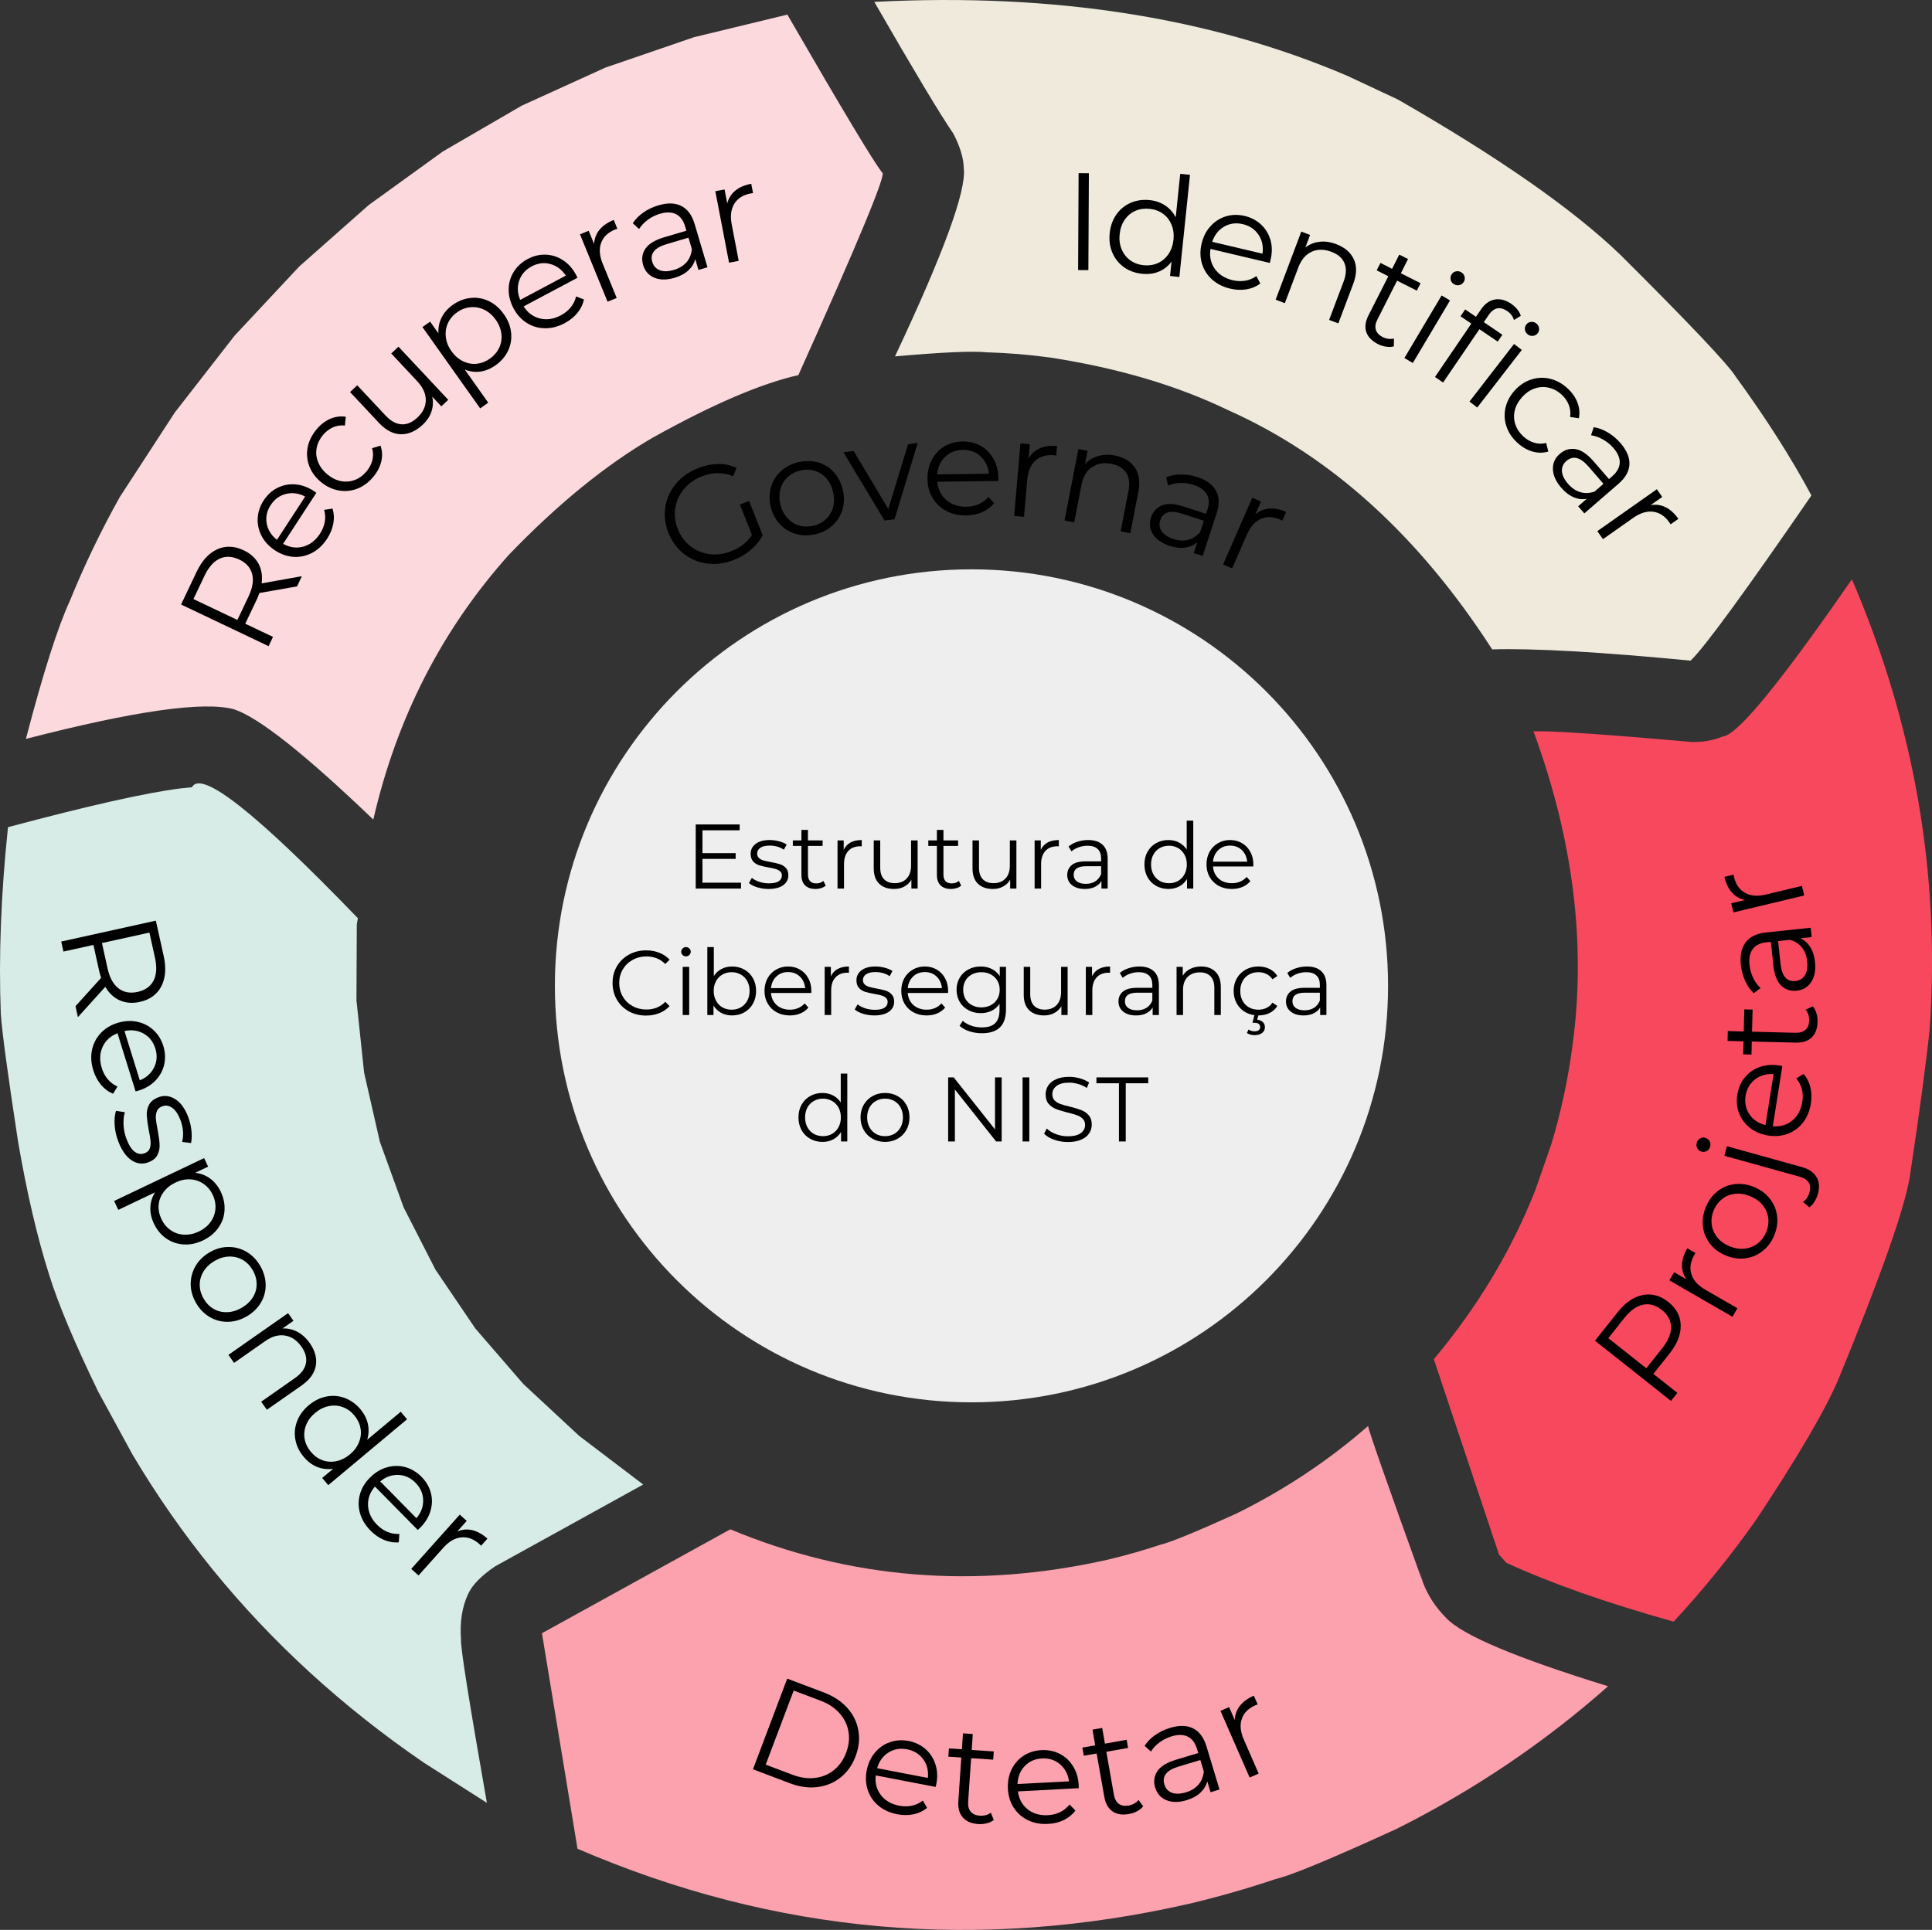 <?xml version="1.0" encoding="UTF-8" standalone="no"?>
<svg
   width="651.168"
   zoomAndPan="magnify"
   viewBox="0 0 488.376 487.966"
   height="650.621"
   preserveAspectRatio="xMidYMid"
   version="1.0"
   id="svg263"
   sodipodi:docname="nist-assessment-pt-1.svg"
   inkscape:version="1.3.2 (091e20e, 2023-11-25, custom)"
   xmlns:inkscape="http://www.inkscape.org/namespaces/inkscape"
   xmlns:sodipodi="http://sodipodi.sourceforge.net/DTD/sodipodi-0.dtd"
   xmlns="http://www.w3.org/2000/svg"
   xmlns:svg="http://www.w3.org/2000/svg">
  <rect x="0" y="0" width="488.376" height="487.966" fill="#333333" stroke="none"/>
  <sodipodi:namedview
     id="namedview263"
     pagecolor="#ffffff"
     bordercolor="#000000"
     borderopacity="0.25"
     inkscape:showpageshadow="2"
     inkscape:pageopacity="0.0"
     inkscape:pagecheckerboard="0"
     inkscape:deskcolor="#d1d1d1"
     inkscape:zoom="0.88125"
     inkscape:cx="-49.929078"
     inkscape:cy="331.91489"
     inkscape:window-width="2560"
     inkscape:window-height="1494"
     inkscape:window-x="-11"
     inkscape:window-y="-11"
     inkscape:window-maximized="1"
     inkscape:current-layer="svg263" />
  <defs
     id="defs2">
    <g
       id="g1" />
    <clipPath
       id="4c2835a6c3">
      <path
         d="M 897.363,299.691 H 1107.977 V 510.309 H 897.363 Z m 0,0"
         clip-rule="nonzero"
         id="path1" />
    </clipPath>
    <clipPath
       id="f3de41e3b3">
      <path
         d="m 1002.668,299.691 c -58.16,0 -105.305,47.148 -105.305,105.309 0,58.16 47.145,105.309 105.305,105.309 58.16,0 105.309,-47.148 105.309,-105.309 0,-58.16 -47.148,-105.309 -105.309,-105.309 z m 0,0"
         clip-rule="nonzero"
         id="path2" />
    </clipPath>
  </defs>
  <g
     clip-path="url(#4c2835a6c3)"
     id="g4"
     transform="translate(-757.098,-155.741)">
    <g
       clip-path="url(#f3de41e3b3)"
       id="g3">
      <path
         fill="#efeeee"
         d="M 897.363,299.691 H 1107.977 V 510.309 H 897.363 Z m 0,0"
         fill-opacity="1"
         fill-rule="nonzero"
         id="path3" />
    </g>
  </g>
  <path
     fill="#f8485e"
     d="m 468.125,146.482 -4.828,6.91 c -15.297,21.715 -24.578,32.66 -27.836,32.828 -2.445,1.012 -5.086,1.473 -7.918,1.379 -22.77,-2.016 -36.07,-2.902 -39.902,-2.664 10.094,27.414 13.367,53.973 9.824,79.676 -1.125,8.438 -2.879,16.617 -5.269,24.535 l -4.055,11.684 c -6.035,15.312 -14.602,29.59 -25.691,42.824 l 16.477,49.414 1.848,2.074 c 11.223,5.168 25.32,10.129 42.289,14.883 7.594,-8.199 14.57,-16.82 20.922,-25.863 10.695,-16.113 17.668,-28.074 20.922,-35.883 5.285,-12.871 9.418,-23.543 12.395,-32.008 2.981,-8.465 4.801,-14.727 5.469,-18.781 2.488,-16.598 4.16,-29.008 5.008,-37.234 2.723,-39.051 -3.828,-76.977 -19.652,-113.773"
     fill-opacity="1"
     fill-rule="nonzero"
     id="path4" />
  <path
     fill="#efeadc"
     d="m 221.015,0.474 v 0.012 c 10.07,17.488 16.719,28.563 19.934,33.23 1.727,3.273 2.617,6.211 2.676,8.809 0.715,5.598 -5.082,21.461 -17.387,47.582 12,-1.055 19.676,-1.398 23.035,-1.035 5.496,0.156 10.945,0.605 16.348,1.348 17.059,2.652 32.012,7.086 44.855,13.297 25.945,11.582 48.188,31.742 66.723,60.477 10.484,-0.312 27.203,0.633 50.156,2.844 3.512,-3.355 13.691,-17.277 30.539,-41.77 -5.106,-9.52 -11.469,-19.512 -19.09,-29.977 -1.965,-3.152 -11.688,-13.43 -29.164,-30.828 -12.004,-11.559 -30.762,-24.656 -56.273,-39.301 l -12.699,-5.953 c -8.629,-3.699 -17.594,-6.867 -26.891,-9.5 -9.297,-2.633 -18.926,-4.727 -28.887,-6.289 -19.883,-3.129 -41.172,-4.109 -63.875,-2.945"
     fill-opacity="1"
     fill-rule="nonzero"
     id="path5" />
  <path
     fill="#fddade"
     d="m 199.031,3.693 -23.586,5.711 -22.375,7.672 -21.168,9.633 -19.957,11.59 -18.75,13.555 -17.539,15.516 -16.332,17.473 -15.121,19.434 -13.918,21.395 c -4.766,8.516 -8.977,17.273 -12.633,26.27 -3.055,6.613 -6.754,18.242 -11.105,34.883 27.496,-7.102 45.047,-9.59 52.648,-7.473 6.188,2.039 17.914,11.328 35.172,27.867 5.914,-25.711 17.34,-48.031 34.285,-66.965 12.395,-12.871 24.527,-22.75 36.406,-29.633 15.078,-8.398 27.332,-13.66 36.758,-15.777 15.297,-34.023 22.359,-51.086 21.199,-51.184 -2.059,-2.547 -10.055,-15.867 -23.984,-39.965 z m 0,0"
     fill-opacity="0.996"
     fill-rule="nonzero"
     id="path6" />
  <path
     fill="#d7ebe7"
     d="m 48.527,199.048 -2.988,0.309 c -8.691,1.098 -23.195,4.359 -43.516,9.789 -1.773,16.766 -2.383,32.492 -1.82,47.176 0.289,4.461 1.738,15.203 4.348,32.23 2.23,13.008 4.852,24.258 7.867,33.75 2.285,7.371 6.426,17.23 12.414,29.578 l 8.633,15.844 c 6.105,10.289 12.902,20.035 20.395,29.242 7.496,9.207 15.684,17.867 24.562,25.988 8.883,8.121 18.457,15.699 28.727,22.734 l 15.926,10.148 c -4.492,-25.57 -6.676,-39.324 -6.543,-41.254 -0.32,-4.438 0.27,-8.273 1.777,-11.5 1.023,-2.293 3.312,-4.645 6.863,-7.055 l 37.418,-20.676 -16.176,-12.293 -14.145,-13.148 -12.113,-14.012 -10.078,-14.875 -8.043,-15.738 -6.012,-16.594 -3.977,-17.461 -1.941,-18.32 0.09,-19.18 0.266,-1.57 c -25.621,-26.582 -39.598,-37.621 -41.934,-33.113 z m 0,0"
     fill-opacity="1"
     fill-rule="nonzero"
     id="path7" />
  <path
     fill="#fca2ae"
     d="m 345.82,360.552 v 0.012 c -10.043,8.766 -21.172,16.164 -33.398,22.188 -10.351,4.68 -16.688,7.277 -19.008,7.789 -4.379,1.465 -8.855,2.738 -13.43,3.824 -33.34,7.48 -65.129,4.918 -95.375,-7.688 l -47.613,26.27 8.988,54.496 c 49.84,21.492 101.473,26.102 154.898,13.84 7.351,-1.754 14.543,-3.816 21.582,-6.188 3.731,-0.828 13.898,-5.043 30.508,-12.648 19.559,-9.789 37.398,-21.82 53.52,-36.09 -23.238,-7.172 -36.867,-12.918 -40.887,-17.238 -2.664,-2.645 -4.652,-5.684 -5.965,-9.121 l -0.68,-2.965 0.555,2.629 c -8.871,-24.594 -13.434,-37.633 -13.695,-39.109 z m 0,0"
     fill-opacity="1"
     fill-rule="nonzero"
     id="path8" />
  <g
     fill="#000000"
     fill-opacity="1"
     id="g11"
     transform="translate(-757.098,-155.741)">
    <g
       transform="translate(930.324,380.401)"
       id="g10">
      <g
         id="g9">
        <path
           d="M 14.094,-1.484 V 0 H 2.641 V -16.203 H 13.75 v 1.484 H 4.344 v 5.766 h 8.391 V -7.5 H 4.344 v 6.016 z m 0,0"
           id="path9" />
      </g>
    </g>
  </g>
  <g
     fill="#000000"
     fill-opacity="1"
     id="g14"
     transform="translate(-757.098,-155.741)">
    <g
       transform="translate(945.804,380.401)"
       id="g13">
      <g
         id="g12">
        <path
           d="M 5.547,0.109 C 4.566,0.109 3.625,-0.031 2.719,-0.312 1.812,-0.594 1.109,-0.953 0.609,-1.391 L 1.344,-2.688 c 0.508,0.406 1.148,0.742 1.922,1 0.77,0.25 1.57,0.375 2.406,0.375 1.102,0 1.922,-0.172 2.453,-0.516 0.539,-0.352 0.812,-0.848 0.812,-1.484 0,-0.445 -0.152,-0.797 -0.453,-1.047 C 8.191,-4.617 7.82,-4.812 7.375,-4.938 6.926,-5.07 6.332,-5.203 5.594,-5.328 4.613,-5.504 3.82,-5.688 3.219,-5.875 2.613,-6.07 2.098,-6.398 1.672,-6.859 c -0.418,-0.469 -0.625,-1.113 -0.625,-1.938 0,-1.02 0.422,-1.852 1.266,-2.5 0.852,-0.645 2.035,-0.969 3.547,-0.969 0.781,0 1.562,0.105 2.344,0.312 0.789,0.211 1.441,0.484 1.953,0.828 L 9.438,-9.812 c -1,-0.695 -2.195,-1.047 -3.578,-1.047 -1.055,0 -1.844,0.188 -2.375,0.562 C 2.953,-9.93 2.688,-9.445 2.688,-8.844 2.688,-8.375 2.836,-8 3.141,-7.719 3.441,-7.445 3.812,-7.242 4.25,-7.109 c 0.445,0.125 1.066,0.262 1.859,0.406 0.969,0.18 1.742,0.359 2.328,0.547 0.594,0.188 1.098,0.508 1.516,0.953 0.414,0.449 0.625,1.062 0.625,1.844 0,1.062 -0.445,1.906 -1.328,2.531 -0.887,0.625 -2.121,0.938 -3.703,0.938 z m 0,0"
           id="path11" />
      </g>
    </g>
  </g>
  <g
     fill="#000000"
     fill-opacity="1"
     id="g17"
     transform="translate(-757.098,-155.741)">
    <g
       transform="translate(957.12,380.401)"
       id="g16">
      <g
         id="g15">
        <path
           d="m 8.703,-0.734 c -0.312,0.273 -0.699,0.48 -1.156,0.625 C 7.098,0.035 6.625,0.109 6.125,0.109 4.988,0.109 4.109,-0.195 3.484,-0.812 2.867,-1.426 2.562,-2.297 2.562,-3.422 V -10.781 H 0.391 v -1.391 H 2.562 v -2.656 h 1.656 v 2.656 h 3.703 v 1.391 H 4.219 v 7.266 c 0,0.719 0.176,1.273 0.531,1.656 0.363,0.375 0.883,0.562 1.562,0.562 0.344,0 0.672,-0.051 0.984,-0.156 0.32,-0.113 0.598,-0.27 0.828,-0.469 z m 0,0"
           id="path14" />
      </g>
    </g>
  </g>
  <g
     fill="#000000"
     fill-opacity="1"
     id="g20"
     transform="translate(-757.098,-155.741)">
    <g
       transform="translate(966.514,380.401)"
       id="g19">
      <g
         id="g18">
        <path
           d="m 3.859,-9.781 c 0.383,-0.82 0.957,-1.441 1.719,-1.859 0.77,-0.414 1.719,-0.625 2.844,-0.625 v 1.594 L 8.031,-10.688 C 6.75,-10.688 5.742,-10.289 5.016,-9.5 4.297,-8.719 3.938,-7.617 3.938,-6.203 V 0 H 2.297 v -12.172 h 1.562 z m 0,0"
           id="path17" />
      </g>
    </g>
  </g>
  <g
     fill="#000000"
     fill-opacity="1"
     id="g23"
     transform="translate(-757.098,-155.741)">
    <g
       transform="translate(975.793,380.401)"
       id="g22">
      <g
         id="g21">
        <path
           d="M 13.266,-12.172 V 0 H 11.688 V -2.219 C 11.25,-1.477 10.648,-0.906 9.891,-0.5 9.141,-0.094 8.281,0.109 7.312,0.109 c -1.594,0 -2.852,-0.441 -3.766,-1.328 -0.918,-0.883 -1.375,-2.18 -1.375,-3.891 v -7.062 H 3.812 v 6.891 c 0,1.281 0.316,2.258 0.953,2.922 0.633,0.668 1.535,1 2.703,1 1.281,0 2.289,-0.391 3.031,-1.172 0.738,-0.781 1.109,-1.863 1.109,-3.25 v -6.391 z m 0,0"
           id="path20" />
      </g>
    </g>
  </g>
  <g
     fill="#000000"
     fill-opacity="1"
     id="g26"
     transform="translate(-757.098,-155.741)">
    <g
       transform="translate(991.366,380.401)"
       id="g25">
      <g
         id="g24">
        <path
           d="m 8.703,-0.734 c -0.312,0.273 -0.699,0.48 -1.156,0.625 C 7.098,0.035 6.625,0.109 6.125,0.109 4.988,0.109 4.109,-0.195 3.484,-0.812 2.867,-1.426 2.562,-2.297 2.562,-3.422 V -10.781 H 0.391 v -1.391 H 2.562 v -2.656 h 1.656 v 2.656 h 3.703 v 1.391 H 4.219 v 7.266 c 0,0.719 0.176,1.273 0.531,1.656 0.363,0.375 0.883,0.562 1.562,0.562 0.344,0 0.672,-0.051 0.984,-0.156 0.32,-0.113 0.598,-0.27 0.828,-0.469 z m 0,0"
           id="path23" />
      </g>
    </g>
  </g>
  <g
     fill="#000000"
     fill-opacity="1"
     id="g29"
     transform="translate(-757.098,-155.741)">
    <g
       transform="translate(1000.761,380.401)"
       id="g28">
      <g
         id="g27">
        <path
           d="M 13.266,-12.172 V 0 H 11.688 V -2.219 C 11.25,-1.477 10.648,-0.906 9.891,-0.5 9.141,-0.094 8.281,0.109 7.312,0.109 c -1.594,0 -2.852,-0.441 -3.766,-1.328 -0.918,-0.883 -1.375,-2.18 -1.375,-3.891 v -7.062 H 3.812 v 6.891 c 0,1.281 0.316,2.258 0.953,2.922 0.633,0.668 1.535,1 2.703,1 1.281,0 2.289,-0.391 3.031,-1.172 0.738,-0.781 1.109,-1.863 1.109,-3.25 v -6.391 z m 0,0"
           id="path26" />
      </g>
    </g>
  </g>
  <g
     fill="#000000"
     fill-opacity="1"
     id="g32"
     transform="translate(-757.098,-155.741)">
    <g
       transform="translate(1016.334,380.401)"
       id="g31">
      <g
         id="g30">
        <path
           d="m 3.859,-9.781 c 0.383,-0.82 0.957,-1.441 1.719,-1.859 0.77,-0.414 1.719,-0.625 2.844,-0.625 v 1.594 L 8.031,-10.688 C 6.75,-10.688 5.742,-10.289 5.016,-9.5 4.297,-8.719 3.938,-7.617 3.938,-6.203 V 0 H 2.297 v -12.172 h 1.562 z m 0,0"
           id="path29" />
      </g>
    </g>
  </g>
  <g
     fill="#000000"
     fill-opacity="1"
     id="g35"
     transform="translate(-757.098,-155.741)">
    <g
       transform="translate(1025.613,380.401)"
       id="g34">
      <g
         id="g33">
        <path
           d="m 6.547,-12.266 c 1.594,0 2.812,0.402 3.656,1.203 0.852,0.793 1.281,1.965 1.281,3.516 V 0 H 9.906 v -1.891 c -0.375,0.625 -0.922,1.117 -1.641,1.469 -0.711,0.355 -1.559,0.531 -2.547,0.531 -1.367,0 -2.449,-0.32 -3.25,-0.969 -0.805,-0.645 -1.203,-1.5 -1.203,-2.562 0,-1.031 0.375,-1.863 1.125,-2.5 C 3.141,-6.555 4.332,-6.875 5.969,-6.875 h 3.859 v -0.734 c 0,-1.051 -0.293,-1.848 -0.875,-2.391 -0.586,-0.551 -1.438,-0.828 -2.562,-0.828 -0.773,0 -1.516,0.133 -2.234,0.391 -0.711,0.25 -1.312,0.602 -1.812,1.047 l -0.75,-1.234 c 0.613,-0.52 1.352,-0.922 2.219,-1.203 0.863,-0.289 1.773,-0.438 2.734,-0.438 z M 5.969,-1.188 c 0.926,0 1.719,-0.207 2.375,-0.625 0.664,-0.426 1.16,-1.039 1.484,-1.844 v -1.984 h -3.812 c -2.086,0 -3.125,0.727 -3.125,2.172 0,0.711 0.27,1.266 0.812,1.672 C 4.242,-1.391 5,-1.188 5.969,-1.188 Z m 0,0"
           id="path32" />
      </g>
    </g>
  </g>
  <g
     fill="#000000"
     fill-opacity="1"
     id="g38"
     transform="translate(-757.098,-155.741)">
    <g
       transform="translate(1039.265,380.401)"
       id="g37">
      <g
         id="g36" />
    </g>
  </g>
  <g
     fill="#000000"
     fill-opacity="1"
     id="g41"
     transform="translate(-757.098,-155.741)">
    <g
       transform="translate(1045.328,380.401)"
       id="g40">
      <g
         id="g39">
        <path
           d="M 13.406,-17.172 V 0 h -1.578 v -2.406 c -0.5,0.812 -1.156,1.438 -1.969,1.875 C 9.055,-0.102 8.145,0.109 7.125,0.109 c -1.137,0 -2.168,-0.258 -3.094,-0.781 -0.93,-0.52 -1.656,-1.25 -2.188,-2.188 C 1.32,-3.805 1.062,-4.883 1.062,-6.094 c 0,-1.195 0.258,-2.266 0.781,-3.203 0.531,-0.945 1.258,-1.676 2.188,-2.188 0.926,-0.52 1.957,-0.781 3.094,-0.781 0.988,0 1.879,0.211 2.672,0.625 0.789,0.406 1.441,1 1.953,1.781 v -7.312 z M 7.266,-1.344 c 0.844,0 1.609,-0.191 2.297,-0.578 0.688,-0.395 1.227,-0.957 1.625,-1.688 0.395,-0.727 0.594,-1.555 0.594,-2.484 0,-0.914 -0.199,-1.738 -0.594,-2.469 -0.398,-0.727 -0.938,-1.285 -1.625,-1.672 -0.688,-0.395 -1.453,-0.594 -2.297,-0.594 -0.867,0 -1.641,0.199 -2.328,0.594 -0.688,0.387 -1.23,0.945 -1.625,1.672 -0.387,0.73 -0.578,1.555 -0.578,2.469 0,0.93 0.191,1.758 0.578,2.484 0.395,0.73 0.938,1.293 1.625,1.688 0.688,0.387 1.461,0.578 2.328,0.578 z m 0,0"
           id="path38" />
      </g>
    </g>
  </g>
  <g
     fill="#000000"
     fill-opacity="1"
     id="g44"
     transform="translate(-757.098,-155.741)">
    <g
       transform="translate(1061.017,380.401)"
       id="g43">
      <g
         id="g42">
        <path
           d="M 12.891,-5.578 H 2.703 C 2.797,-4.305 3.281,-3.281 4.156,-2.5 c 0.883,0.773 2,1.156 3.344,1.156 0.75,0 1.441,-0.133 2.078,-0.406 0.633,-0.27 1.18,-0.664 1.641,-1.188 l 0.938,1.062 c -0.543,0.648 -1.219,1.141 -2.031,1.484 -0.812,0.336 -1.703,0.5 -2.672,0.5 -1.25,0 -2.359,-0.266 -3.328,-0.797 -0.961,-0.531 -1.711,-1.266 -2.25,-2.203 -0.543,-0.938 -0.812,-2.004 -0.812,-3.203 0,-1.188 0.254,-2.25 0.766,-3.188 0.52,-0.938 1.234,-1.664 2.141,-2.188 C 4.875,-12 5.891,-12.266 7.016,-12.266 c 1.125,0 2.133,0.266 3.031,0.797 0.895,0.523 1.594,1.25 2.094,2.188 0.508,0.93 0.766,1.992 0.766,3.188 z m -5.875,-5.281 c -1.18,0 -2.164,0.375 -2.953,1.125 -0.793,0.75 -1.246,1.73 -1.359,2.938 h 8.641 c -0.117,-1.207 -0.57,-2.188 -1.359,-2.938 -0.793,-0.75 -1.781,-1.125 -2.969,-1.125 z m 0,0"
           id="path41" />
      </g>
    </g>
  </g>
  <g
     fill="#000000"
     fill-opacity="1"
     id="g47"
     transform="translate(-757.098,-155.741)">
    <g
       transform="translate(910.739,412.377)"
       id="g46">
      <g
         id="g45">
        <path
           d="m 9.672,0.141 c -1.605,0 -3.055,-0.352 -4.344,-1.062 C 4.047,-1.629 3.035,-2.613 2.297,-3.875 1.566,-5.133 1.203,-6.539 1.203,-8.094 c 0,-1.562 0.363,-2.969 1.094,-4.219 0.738,-1.258 1.754,-2.242 3.047,-2.953 1.301,-0.719 2.754,-1.078 4.359,-1.078 1.195,0 2.305,0.203 3.328,0.609 1.02,0.398 1.883,0.98 2.594,1.75 l -1.094,1.094 C 13.27,-14.172 11.676,-14.812 9.75,-14.812 c -1.281,0 -2.449,0.297 -3.5,0.891 -1.055,0.586 -1.875,1.387 -2.469,2.406 -0.594,1.012 -0.891,2.152 -0.891,3.422 0,1.262 0.297,2.402 0.891,3.422 0.594,1.023 1.414,1.824 2.469,2.406 1.051,0.586 2.219,0.875 3.5,0.875 1.938,0 3.531,-0.645 4.781,-1.938 L 15.625,-2.25 c -0.711,0.773 -1.578,1.367 -2.609,1.781 -1.023,0.406 -2.137,0.609 -3.344,0.609 z m 0,0"
           id="path44" />
      </g>
    </g>
  </g>
  <g
     fill="#000000"
     fill-opacity="1"
     id="g50"
     transform="translate(-757.098,-155.741)">
    <g
       transform="translate(927.376,412.377)"
       id="g49">
      <g
         id="g48">
        <path
           d="M 2.297,-12.172 H 3.938 V 0 H 2.297 Z M 3.125,-14.828 c -0.344,0 -0.633,-0.113 -0.859,-0.344 -0.23,-0.238 -0.344,-0.52 -0.344,-0.844 0,-0.301 0.113,-0.566 0.344,-0.797 0.227,-0.238 0.516,-0.359 0.859,-0.359 0.332,0 0.613,0.117 0.844,0.344 0.238,0.219 0.359,0.484 0.359,0.797 0,0.336 -0.121,0.621 -0.359,0.859 -0.23,0.23 -0.512,0.344 -0.844,0.344 z m 0,0"
           id="path47" />
      </g>
    </g>
  </g>
  <g
     fill="#000000"
     fill-opacity="1"
     id="g53"
     transform="translate(-757.098,-155.741)">
    <g
       transform="translate(933.601,412.377)"
       id="g52">
      <g
         id="g51">
        <path
           d="m 8.562,-12.266 c 1.145,0 2.176,0.262 3.094,0.781 0.926,0.512 1.648,1.242 2.172,2.188 0.531,0.938 0.797,2.008 0.797,3.203 0,1.211 -0.266,2.289 -0.797,3.234 -0.523,0.938 -1.246,1.668 -2.172,2.188 -0.918,0.523 -1.949,0.781 -3.094,0.781 -1.023,0 -1.938,-0.211 -2.75,-0.641 -0.805,-0.438 -1.453,-1.062 -1.953,-1.875 V 0 h -1.562 V -17.172 H 3.938 v 7.312 c 0.508,-0.781 1.16,-1.375 1.953,-1.781 0.789,-0.414 1.68,-0.625 2.672,-0.625 z M 8.453,-1.344 c 0.844,0 1.609,-0.191 2.297,-0.578 0.695,-0.395 1.242,-0.957 1.641,-1.688 0.395,-0.727 0.594,-1.555 0.594,-2.484 0,-0.914 -0.199,-1.738 -0.594,-2.469 -0.398,-0.727 -0.945,-1.285 -1.641,-1.672 -0.688,-0.395 -1.453,-0.594 -2.297,-0.594 -0.867,0 -1.641,0.199 -2.328,0.594 -0.688,0.387 -1.23,0.945 -1.625,1.672 -0.398,0.73 -0.594,1.555 -0.594,2.469 0,0.93 0.195,1.758 0.594,2.484 0.395,0.73 0.938,1.293 1.625,1.688 0.688,0.387 1.461,0.578 2.328,0.578 z m 0,0"
           id="path50" />
      </g>
    </g>
  </g>
  <g
     fill="#000000"
     fill-opacity="1"
     id="g56"
     transform="translate(-757.098,-155.741)">
    <g
       transform="translate(949.289,412.377)"
       id="g55">
      <g
         id="g54">
        <path
           d="M 12.891,-5.578 H 2.703 C 2.797,-4.305 3.281,-3.281 4.156,-2.5 c 0.883,0.773 2,1.156 3.344,1.156 0.75,0 1.441,-0.133 2.078,-0.406 0.633,-0.27 1.18,-0.664 1.641,-1.188 l 0.938,1.062 c -0.543,0.648 -1.219,1.141 -2.031,1.484 -0.812,0.336 -1.703,0.5 -2.672,0.5 -1.25,0 -2.359,-0.266 -3.328,-0.797 -0.961,-0.531 -1.711,-1.266 -2.25,-2.203 -0.543,-0.938 -0.812,-2.004 -0.812,-3.203 0,-1.188 0.254,-2.25 0.766,-3.188 0.52,-0.938 1.234,-1.664 2.141,-2.188 C 4.875,-12 5.891,-12.266 7.016,-12.266 c 1.125,0 2.133,0.266 3.031,0.797 0.895,0.523 1.594,1.25 2.094,2.188 0.508,0.93 0.766,1.992 0.766,3.188 z m -5.875,-5.281 c -1.18,0 -2.164,0.375 -2.953,1.125 -0.793,0.75 -1.246,1.73 -1.359,2.938 h 8.641 c -0.117,-1.207 -0.57,-2.188 -1.359,-2.938 -0.793,-0.75 -1.781,-1.125 -2.969,-1.125 z m 0,0"
           id="path53" />
      </g>
    </g>
  </g>
  <g
     fill="#000000"
     fill-opacity="1"
     id="g59"
     transform="translate(-757.098,-155.741)">
    <g
       transform="translate(963.266,412.377)"
       id="g58">
      <g
         id="g57">
        <path
           d="m 3.859,-9.781 c 0.383,-0.82 0.957,-1.441 1.719,-1.859 0.77,-0.414 1.719,-0.625 2.844,-0.625 v 1.594 L 8.031,-10.688 C 6.75,-10.688 5.742,-10.289 5.016,-9.5 4.297,-8.719 3.938,-7.617 3.938,-6.203 V 0 H 2.297 v -12.172 h 1.562 z m 0,0"
           id="path56" />
      </g>
    </g>
  </g>
  <g
     fill="#000000"
     fill-opacity="1"
     id="g62"
     transform="translate(-757.098,-155.741)">
    <g
       transform="translate(972.545,412.377)"
       id="g61">
      <g
         id="g60">
        <path
           d="M 5.547,0.109 C 4.566,0.109 3.625,-0.031 2.719,-0.312 1.812,-0.594 1.109,-0.953 0.609,-1.391 L 1.344,-2.688 c 0.508,0.406 1.148,0.742 1.922,1 0.77,0.25 1.57,0.375 2.406,0.375 1.102,0 1.922,-0.172 2.453,-0.516 0.539,-0.352 0.812,-0.848 0.812,-1.484 0,-0.445 -0.152,-0.797 -0.453,-1.047 C 8.191,-4.617 7.82,-4.812 7.375,-4.938 6.926,-5.07 6.332,-5.203 5.594,-5.328 4.613,-5.504 3.82,-5.688 3.219,-5.875 2.613,-6.07 2.098,-6.398 1.672,-6.859 c -0.418,-0.469 -0.625,-1.113 -0.625,-1.938 0,-1.02 0.422,-1.852 1.266,-2.5 0.852,-0.645 2.035,-0.969 3.547,-0.969 0.781,0 1.562,0.105 2.344,0.312 0.789,0.211 1.441,0.484 1.953,0.828 L 9.438,-9.812 c -1,-0.695 -2.195,-1.047 -3.578,-1.047 -1.055,0 -1.844,0.188 -2.375,0.562 C 2.953,-9.93 2.688,-9.445 2.688,-8.844 2.688,-8.375 2.836,-8 3.141,-7.719 3.441,-7.445 3.812,-7.242 4.25,-7.109 c 0.445,0.125 1.066,0.262 1.859,0.406 0.969,0.18 1.742,0.359 2.328,0.547 0.594,0.188 1.098,0.508 1.516,0.953 0.414,0.449 0.625,1.062 0.625,1.844 0,1.062 -0.445,1.906 -1.328,2.531 -0.887,0.625 -2.121,0.938 -3.703,0.938 z m 0,0"
           id="path59" />
      </g>
    </g>
  </g>
  <g
     fill="#000000"
     fill-opacity="1"
     id="g65"
     transform="translate(-757.098,-155.741)">
    <g
       transform="translate(983.86,412.377)"
       id="g64">
      <g
         id="g63">
        <path
           d="M 12.891,-5.578 H 2.703 C 2.797,-4.305 3.281,-3.281 4.156,-2.5 c 0.883,0.773 2,1.156 3.344,1.156 0.75,0 1.441,-0.133 2.078,-0.406 0.633,-0.27 1.18,-0.664 1.641,-1.188 l 0.938,1.062 c -0.543,0.648 -1.219,1.141 -2.031,1.484 -0.812,0.336 -1.703,0.5 -2.672,0.5 -1.25,0 -2.359,-0.266 -3.328,-0.797 -0.961,-0.531 -1.711,-1.266 -2.25,-2.203 -0.543,-0.938 -0.812,-2.004 -0.812,-3.203 0,-1.188 0.254,-2.25 0.766,-3.188 0.52,-0.938 1.234,-1.664 2.141,-2.188 C 4.875,-12 5.891,-12.266 7.016,-12.266 c 1.125,0 2.133,0.266 3.031,0.797 0.895,0.523 1.594,1.25 2.094,2.188 0.508,0.93 0.766,1.992 0.766,3.188 z m -5.875,-5.281 c -1.18,0 -2.164,0.375 -2.953,1.125 -0.793,0.75 -1.246,1.73 -1.359,2.938 h 8.641 c -0.117,-1.207 -0.57,-2.188 -1.359,-2.938 -0.793,-0.75 -1.781,-1.125 -2.969,-1.125 z m 0,0"
           id="path62" />
      </g>
    </g>
  </g>
  <g
     fill="#000000"
     fill-opacity="1"
     id="g68"
     transform="translate(-757.098,-155.741)">
    <g
       transform="translate(997.837,412.377)"
       id="g67">
      <g
         id="g66">
        <path
           d="m 13.562,-12.172 v 10.688 c 0,2.07 -0.508,3.602 -1.516,4.594 -1.012,1 -2.539,1.5 -4.578,1.5 -1.125,0 -2.195,-0.168 -3.203,-0.5 C 3.254,3.773 2.438,3.316 1.812,2.734 l 0.828,-1.25 c 0.582,0.52 1.297,0.926 2.141,1.219 0.844,0.289 1.723,0.438 2.641,0.438 1.551,0 2.688,-0.359 3.406,-1.078 0.727,-0.711 1.094,-1.82 1.094,-3.328 v -1.562 C 11.41,-2.055 10.738,-1.469 9.906,-1.062 9.082,-0.664 8.172,-0.469 7.172,-0.469 6.035,-0.469 5,-0.719 4.062,-1.219 3.125,-1.719 2.391,-2.414 1.859,-3.312 1.328,-4.219 1.062,-5.242 1.062,-6.391 c 0,-1.133 0.266,-2.148 0.797,-3.047 0.531,-0.895 1.258,-1.586 2.188,-2.078 0.926,-0.5 1.969,-0.75 3.125,-0.75 1.031,0 1.961,0.211 2.797,0.625 0.832,0.418 1.504,1.023 2.016,1.812 v -2.344 z m -6.234,10.25 c 0.883,0 1.68,-0.188 2.391,-0.562 0.707,-0.375 1.258,-0.898 1.656,-1.578 0.395,-0.688 0.594,-1.461 0.594,-2.328 0,-0.863 -0.199,-1.629 -0.594,-2.297 -0.398,-0.676 -0.949,-1.203 -1.656,-1.578 -0.699,-0.375 -1.496,-0.562 -2.391,-0.562 -0.875,0 -1.668,0.188 -2.375,0.562 -0.699,0.367 -1.246,0.887 -1.641,1.562 -0.387,0.68 -0.578,1.449 -0.578,2.312 0,0.867 0.191,1.641 0.578,2.328 0.395,0.68 0.941,1.203 1.641,1.578 0.707,0.375 1.5,0.562 2.375,0.562 z m 0,0"
           id="path65" />
      </g>
    </g>
  </g>
  <g
     fill="#000000"
     fill-opacity="1"
     id="g71"
     transform="translate(-757.098,-155.741)">
    <g
       transform="translate(1013.71,412.377)"
       id="g70">
      <g
         id="g69">
        <path
           d="M 13.266,-12.172 V 0 H 11.688 V -2.219 C 11.25,-1.477 10.648,-0.906 9.891,-0.5 9.141,-0.094 8.281,0.109 7.312,0.109 c -1.594,0 -2.852,-0.441 -3.766,-1.328 -0.918,-0.883 -1.375,-2.18 -1.375,-3.891 v -7.062 H 3.812 v 6.891 c 0,1.281 0.316,2.258 0.953,2.922 0.633,0.668 1.535,1 2.703,1 1.281,0 2.289,-0.391 3.031,-1.172 0.738,-0.781 1.109,-1.863 1.109,-3.25 v -6.391 z m 0,0"
           id="path68" />
      </g>
    </g>
  </g>
  <g
     fill="#000000"
     fill-opacity="1"
     id="g74"
     transform="translate(-757.098,-155.741)">
    <g
       transform="translate(1029.283,412.377)"
       id="g73">
      <g
         id="g72">
        <path
           d="m 3.859,-9.781 c 0.383,-0.82 0.957,-1.441 1.719,-1.859 0.77,-0.414 1.719,-0.625 2.844,-0.625 v 1.594 L 8.031,-10.688 C 6.75,-10.688 5.742,-10.289 5.016,-9.5 4.297,-8.719 3.938,-7.617 3.938,-6.203 V 0 H 2.297 v -12.172 h 1.562 z m 0,0"
           id="path71" />
      </g>
    </g>
  </g>
  <g
     fill="#000000"
     fill-opacity="1"
     id="g77"
     transform="translate(-757.098,-155.741)">
    <g
       transform="translate(1038.562,412.377)"
       id="g76">
      <g
         id="g75">
        <path
           d="m 6.547,-12.266 c 1.594,0 2.812,0.402 3.656,1.203 0.852,0.793 1.281,1.965 1.281,3.516 V 0 H 9.906 v -1.891 c -0.375,0.625 -0.922,1.117 -1.641,1.469 -0.711,0.355 -1.559,0.531 -2.547,0.531 -1.367,0 -2.449,-0.32 -3.25,-0.969 -0.805,-0.645 -1.203,-1.5 -1.203,-2.562 0,-1.031 0.375,-1.863 1.125,-2.5 C 3.141,-6.555 4.332,-6.875 5.969,-6.875 h 3.859 v -0.734 c 0,-1.051 -0.293,-1.848 -0.875,-2.391 -0.586,-0.551 -1.438,-0.828 -2.562,-0.828 -0.773,0 -1.516,0.133 -2.234,0.391 -0.711,0.25 -1.312,0.602 -1.812,1.047 l -0.75,-1.234 c 0.613,-0.52 1.352,-0.922 2.219,-1.203 0.863,-0.289 1.773,-0.438 2.734,-0.438 z M 5.969,-1.188 c 0.926,0 1.719,-0.207 2.375,-0.625 0.664,-0.426 1.16,-1.039 1.484,-1.844 v -1.984 h -3.812 c -2.086,0 -3.125,0.727 -3.125,2.172 0,0.711 0.27,1.266 0.812,1.672 C 4.242,-1.391 5,-1.188 5.969,-1.188 Z m 0,0"
           id="path74" />
      </g>
    </g>
  </g>
  <g
     fill="#000000"
     fill-opacity="1"
     id="g80"
     transform="translate(-757.098,-155.741)">
    <g
       transform="translate(1052.215,412.377)"
       id="g79">
      <g
         id="g78">
        <path
           d="m 8.5,-12.266 c 1.52,0 2.727,0.445 3.625,1.328 0.906,0.887 1.359,2.18 1.359,3.875 V 0 H 11.844 v -6.891 c 0,-1.27 -0.32,-2.234 -0.953,-2.891 -0.625,-0.664 -1.527,-1 -2.703,-1 -1.312,0 -2.352,0.391 -3.109,1.172 C 4.316,-8.836 3.938,-7.766 3.938,-6.391 V 0 H 2.297 v -12.172 h 1.562 v 2.25 c 0.445,-0.738 1.066,-1.312 1.859,-1.719 0.801,-0.414 1.727,-0.625 2.781,-0.625 z m 0,0"
           id="path77" />
      </g>
    </g>
  </g>
  <g
     fill="#000000"
     fill-opacity="1"
     id="g83"
     transform="translate(-757.098,-155.741)">
    <g
       transform="translate(1067.88,412.377)"
       id="g82">
      <g
         id="g81">
        <path
           d="m 7.328,0.109 c -1.199,0 -2.273,-0.258 -3.219,-0.781 C 3.16,-1.191 2.414,-1.926 1.875,-2.875 1.332,-3.82 1.062,-4.895 1.062,-6.094 c 0,-1.188 0.27,-2.25 0.812,-3.188 0.539,-0.938 1.285,-1.664 2.234,-2.188 0.945,-0.531 2.02,-0.797 3.219,-0.797 1.051,0 1.988,0.211 2.812,0.625 0.832,0.406 1.488,1 1.969,1.781 L 10.875,-9.031 C 10.477,-9.625 9.969,-10.07 9.344,-10.375 c -0.617,-0.301 -1.289,-0.453 -2.016,-0.453 -0.875,0 -1.668,0.199 -2.375,0.594 -0.699,0.387 -1.246,0.945 -1.641,1.672 -0.387,0.73 -0.578,1.555 -0.578,2.469 0,0.949 0.191,1.781 0.578,2.5 0.395,0.719 0.941,1.277 1.641,1.672 0.707,0.387 1.5,0.578 2.375,0.578 0.727,0 1.398,-0.145 2.016,-0.438 0.625,-0.289 1.133,-0.738 1.531,-1.344 l 1.234,0.828 C 11.629,-1.504 10.973,-0.906 10.141,-0.5 9.305,-0.094 8.367,0.109 7.328,0.109 Z M 6.359,5.094 c -0.75,0 -1.398,-0.18 -1.938,-0.531 L 4.812,3.672 C 5.258,3.973 5.77,4.125 6.344,4.125 c 0.457,0 0.805,-0.094 1.047,-0.281 0.25,-0.188 0.375,-0.461 0.375,-0.812 C 7.766,2.707 7.645,2.445 7.406,2.25 7.176,2.062 6.82,1.969 6.344,1.969 H 5.812 l 0.547,-2.109 h 1 l -0.344,1.344 c 0.625,0.062 1.102,0.258 1.438,0.594 0.344,0.332 0.516,0.758 0.516,1.281 0,0.613 -0.242,1.102 -0.719,1.469 C 7.781,4.91 7.148,5.094 6.359,5.094 Z m 0,0"
           id="path80" />
      </g>
    </g>
  </g>
  <g
     fill="#000000"
     fill-opacity="1"
     id="g86"
     transform="translate(-757.098,-155.741)">
    <g
       transform="translate(1080.908,412.377)"
       id="g85">
      <g
         id="g84">
        <path
           d="m 6.547,-12.266 c 1.594,0 2.812,0.402 3.656,1.203 0.852,0.793 1.281,1.965 1.281,3.516 V 0 H 9.906 v -1.891 c -0.375,0.625 -0.922,1.117 -1.641,1.469 -0.711,0.355 -1.559,0.531 -2.547,0.531 -1.367,0 -2.449,-0.32 -3.25,-0.969 -0.805,-0.645 -1.203,-1.5 -1.203,-2.562 0,-1.031 0.375,-1.863 1.125,-2.5 C 3.141,-6.555 4.332,-6.875 5.969,-6.875 h 3.859 v -0.734 c 0,-1.051 -0.293,-1.848 -0.875,-2.391 -0.586,-0.551 -1.438,-0.828 -2.562,-0.828 -0.773,0 -1.516,0.133 -2.234,0.391 -0.711,0.25 -1.312,0.602 -1.812,1.047 l -0.75,-1.234 c 0.613,-0.52 1.352,-0.922 2.219,-1.203 0.863,-0.289 1.773,-0.438 2.734,-0.438 z M 5.969,-1.188 c 0.926,0 1.719,-0.207 2.375,-0.625 0.664,-0.426 1.16,-1.039 1.484,-1.844 v -1.984 h -3.812 c -2.086,0 -3.125,0.727 -3.125,2.172 0,0.711 0.27,1.266 0.812,1.672 C 4.242,-1.391 5,-1.188 5.969,-1.188 Z m 0,0"
           id="path83" />
      </g>
    </g>
  </g>
  <g
     fill="#000000"
     fill-opacity="1"
     id="g89"
     transform="translate(-757.098,-155.741)">
    <g
       transform="translate(957.875,444.353)"
       id="g88">
      <g
         id="g87">
        <path
           d="M 13.406,-17.172 V 0 h -1.578 v -2.406 c -0.5,0.812 -1.156,1.438 -1.969,1.875 C 9.055,-0.102 8.145,0.109 7.125,0.109 c -1.137,0 -2.168,-0.258 -3.094,-0.781 -0.93,-0.52 -1.656,-1.25 -2.188,-2.188 C 1.32,-3.805 1.062,-4.883 1.062,-6.094 c 0,-1.195 0.258,-2.266 0.781,-3.203 0.531,-0.945 1.258,-1.676 2.188,-2.188 0.926,-0.52 1.957,-0.781 3.094,-0.781 0.988,0 1.879,0.211 2.672,0.625 0.789,0.406 1.441,1 1.953,1.781 v -7.312 z M 7.266,-1.344 c 0.844,0 1.609,-0.191 2.297,-0.578 0.688,-0.395 1.227,-0.957 1.625,-1.688 0.395,-0.727 0.594,-1.555 0.594,-2.484 0,-0.914 -0.199,-1.738 -0.594,-2.469 -0.398,-0.727 -0.938,-1.285 -1.625,-1.672 -0.688,-0.395 -1.453,-0.594 -2.297,-0.594 -0.867,0 -1.641,0.199 -2.328,0.594 -0.688,0.387 -1.23,0.945 -1.625,1.672 -0.387,0.73 -0.578,1.555 -0.578,2.469 0,0.93 0.191,1.758 0.578,2.484 0.395,0.73 0.938,1.293 1.625,1.688 0.688,0.387 1.461,0.578 2.328,0.578 z m 0,0"
           id="path86" />
      </g>
    </g>
  </g>
  <g
     fill="#000000"
     fill-opacity="1"
     id="g92"
     transform="translate(-757.098,-155.741)">
    <g
       transform="translate(973.563,444.353)"
       id="g91">
      <g
         id="g90">
        <path
           d="M 7.266,0.109 C 6.086,0.109 5.031,-0.156 4.094,-0.688 3.156,-1.219 2.414,-1.953 1.875,-2.891 1.332,-3.828 1.062,-4.895 1.062,-6.094 c 0,-1.188 0.27,-2.25 0.812,-3.188 0.539,-0.938 1.281,-1.664 2.219,-2.188 0.938,-0.531 1.992,-0.797 3.172,-0.797 1.176,0 2.234,0.266 3.172,0.797 0.938,0.523 1.672,1.25 2.203,2.188 0.531,0.938 0.797,2 0.797,3.188 0,1.199 -0.266,2.266 -0.797,3.203 C 12.109,-1.953 11.375,-1.219 10.438,-0.688 9.5,-0.156 8.441,0.109 7.266,0.109 Z m 0,-1.453 c 0.863,0 1.641,-0.191 2.328,-0.578 0.688,-0.395 1.223,-0.957 1.609,-1.688 0.383,-0.727 0.578,-1.555 0.578,-2.484 0,-0.914 -0.195,-1.738 -0.578,-2.469 -0.387,-0.727 -0.922,-1.285 -1.609,-1.672 -0.688,-0.395 -1.465,-0.594 -2.328,-0.594 -0.867,0 -1.641,0.199 -2.328,0.594 -0.688,0.387 -1.23,0.945 -1.625,1.672 -0.387,0.73 -0.578,1.555 -0.578,2.469 0,0.93 0.191,1.758 0.578,2.484 0.395,0.73 0.938,1.293 1.625,1.688 0.688,0.387 1.461,0.578 2.328,0.578 z m 0,0"
           id="path89" />
      </g>
    </g>
  </g>
  <g
     fill="#000000"
     fill-opacity="1"
     id="g95"
     transform="translate(-757.098,-155.741)">
    <g
       transform="translate(988.072,444.353)"
       id="g94">
      <g
         id="g93" />
    </g>
  </g>
  <g
     fill="#000000"
     fill-opacity="1"
     id="g98"
     transform="translate(-757.098,-155.741)">
    <g
       transform="translate(994.134,444.353)"
       id="g97">
      <g
         id="g96">
        <path
           d="M 16.172,-16.203 V 0 h -1.406 L 4.344,-13.141 V 0 H 2.641 v -16.203 h 1.406 l 10.438,13.156 v -13.156 z m 0,0"
           id="path95" />
      </g>
    </g>
  </g>
  <g
     fill="#000000"
     fill-opacity="1"
     id="g101"
     transform="translate(-757.098,-155.741)">
    <g
       transform="translate(1012.947,444.353)"
       id="g100">
      <g
         id="g99">
        <path
           d="M 2.641,-16.203 H 4.344 V 0 H 2.641 Z m 0,0"
           id="path98" />
      </g>
    </g>
  </g>
  <g
     fill="#000000"
     fill-opacity="1"
     id="g104"
     transform="translate(-757.098,-155.741)">
    <g
       transform="translate(1019.935,444.353)"
       id="g103">
      <g
         id="g102">
        <path
           d="m 7.109,0.141 c -1.211,0 -2.367,-0.191 -3.469,-0.578 C 2.535,-0.82 1.688,-1.332 1.094,-1.969 l 0.672,-1.312 C 2.348,-2.695 3.125,-2.223 4.094,-1.859 5.062,-1.492 6.066,-1.312 7.109,-1.312 c 1.445,0 2.531,-0.266 3.25,-0.797 0.727,-0.539 1.094,-1.234 1.094,-2.078 0,-0.645 -0.199,-1.16 -0.594,-1.547 C 10.473,-6.117 9.992,-6.414 9.422,-6.625 8.848,-6.832 8.051,-7.062 7.031,-7.312 5.812,-7.625 4.836,-7.922 4.109,-8.203 3.391,-8.484 2.77,-8.914 2.25,-9.5 c -0.512,-0.594 -0.766,-1.391 -0.766,-2.391 0,-0.82 0.211,-1.566 0.641,-2.234 0.438,-0.676 1.102,-1.211 2,-1.609 0.895,-0.406 2.004,-0.609 3.328,-0.609 0.926,0 1.832,0.133 2.719,0.391 0.883,0.25 1.648,0.602 2.297,1.047 l -0.578,1.375 c -0.68,-0.445 -1.402,-0.781 -2.172,-1 -0.773,-0.227 -1.527,-0.344 -2.266,-0.344 -1.418,0 -2.484,0.277 -3.203,0.828 -0.719,0.543 -1.078,1.246 -1.078,2.109 0,0.648 0.191,1.168 0.578,1.562 0.395,0.398 0.891,0.699 1.484,0.906 0.594,0.211 1.395,0.434 2.406,0.672 1.188,0.293 2.145,0.586 2.875,0.875 0.727,0.281 1.348,0.715 1.859,1.297 0.508,0.574 0.766,1.355 0.766,2.344 0,0.824 -0.219,1.57 -0.656,2.234 -0.438,0.668 -1.117,1.199 -2.031,1.594 -0.906,0.398 -2.023,0.594 -3.344,0.594 z m 0,0"
           id="path101" />
      </g>
    </g>
  </g>
  <g
     fill="#000000"
     fill-opacity="1"
     id="g107"
     transform="translate(-757.098,-155.741)">
    <g
       transform="translate(1034.166,444.353)"
       id="g106">
      <g
         id="g105">
        <path
           d="m 5.781,-14.719 h -5.688 v -1.484 H 13.188 v 1.484 H 7.5 V 0 H 5.781 Z m 0,0"
           id="path104" />
      </g>
    </g>
  </g>
  <g
     fill="#000000"
     fill-opacity="1"
     id="g110"
     transform="translate(-757.098,-155.741)">
    <g
       transform="translate(928.874,302.518)"
       id="g109">
      <g
         id="g108">
        <path
           d="m 15.266,-19.203 2.312,-0.906 3.438,8.688 c -0.711,1.344 -1.695,2.559 -2.953,3.641 -1.25,1.074 -2.68,1.93 -4.281,2.562 C 11.5,-4.32 9.25,-4.008 7.031,-4.281 4.82,-4.562 2.844,-5.379 1.094,-6.734 -0.645,-8.098 -1.945,-9.875 -2.812,-12.062 c -0.863,-2.188 -1.117,-4.367 -0.766,-6.547 0.344,-2.188 1.23,-4.133 2.656,-5.844 1.414,-1.719 3.273,-3.031 5.578,-3.938 1.727,-0.688 3.43,-1.039 5.109,-1.062 1.676,-0.031 3.227,0.305 4.656,1 l -0.891,2.094 c -2.512,-1.062 -5.156,-1.047 -7.938,0.047 -1.836,0.73 -3.336,1.797 -4.5,3.203 -1.164,1.406 -1.891,3 -2.172,4.781 -0.281,1.773 -0.066,3.547 0.641,5.328 0.707,1.781 1.766,3.219 3.172,4.312 1.414,1.094 3.023,1.766 4.828,2.016 1.801,0.242 3.629,-0.004 5.484,-0.734 2.344,-0.926 4.094,-2.297 5.25,-4.109 z m 0,0"
           id="path107" />
      </g>
    </g>
  </g>
  <g
     fill="#000000"
     fill-opacity="1"
     id="g113"
     transform="translate(-757.098,-155.741)">
    <g
       transform="translate(952.554,293.232)"
       id="g112">
      <g
         id="g111">
        <path
           d="M 10.719,-2.438 C 9,-2.008 7.352,-2.02 5.781,-2.469 4.207,-2.914 2.852,-3.734 1.719,-4.922 0.582,-6.109 -0.195,-7.57 -0.625,-9.312 c -0.426,-1.75 -0.406,-3.414 0.062,-5 0.461,-1.582 1.281,-2.922 2.469,-4.016 1.195,-1.102 2.656,-1.867 4.375,-2.297 1.727,-0.414 3.375,-0.41 4.938,0.016 1.57,0.43 2.914,1.242 4.031,2.438 1.113,1.199 1.883,2.672 2.312,4.422 0.426,1.742 0.414,3.398 -0.031,4.969 -0.438,1.574 -1.25,2.922 -2.438,4.047 -1.188,1.117 -2.648,1.883 -4.375,2.297 z M 10.188,-4.578 c 1.27,-0.301 2.336,-0.863 3.203,-1.688 0.875,-0.832 1.461,-1.848 1.766,-3.047 0.312,-1.207 0.301,-2.488 -0.031,-3.844 -0.324,-1.363 -0.902,-2.508 -1.734,-3.438 -0.824,-0.926 -1.812,-1.551 -2.969,-1.875 -1.148,-0.332 -2.355,-0.348 -3.625,-0.047 -1.262,0.312 -2.328,0.883 -3.203,1.703 -0.867,0.824 -1.461,1.84 -1.781,3.047 -0.324,1.199 -0.324,2.48 0,3.844 0.332,1.355 0.922,2.496 1.766,3.422 0.844,0.93 1.836,1.559 2.984,1.891 1.156,0.336 2.363,0.344 3.625,0.031 z m 0,0"
           id="path110" />
      </g>
    </g>
  </g>
  <g
     fill="#000000"
     fill-opacity="1"
     id="g116"
     transform="translate(-757.098,-155.741)">
    <g
       transform="translate(972.556,288.362)"
       id="g115">
      <g
         id="g114">
        <path
           d="m 16.516,-20.625 -5.844,19.281 -2.547,0.328 -10.375,-17.25 2.578,-0.328 8.766,14.688 4.984,-16.406 z m 0,0"
           id="path113" />
      </g>
    </g>
  </g>
  <g
     fill="#000000"
     fill-opacity="1"
     id="g119"
     transform="translate(-757.098,-155.741)">
    <g
       transform="translate(990.049,286.033)"
       id="g118">
      <g
         id="g117">
        <path
           d="M 19.391,-8.688 3.984,-8.484 C 4.16,-6.566 4.914,-5.031 6.25,-3.875 c 1.344,1.156 3.031,1.727 5.062,1.703 1.145,-0.008 2.191,-0.223 3.141,-0.641 0.945,-0.426 1.766,-1.039 2.453,-1.844 l 1.438,1.594 c -0.805,0.992 -1.82,1.75 -3.047,2.281 -1.219,0.523 -2.562,0.789 -4.031,0.812 C 9.379,0.051 7.703,-0.328 6.234,-1.109 4.766,-1.891 3.613,-2.988 2.781,-4.406 1.945,-5.82 1.52,-7.426 1.5,-9.219 c -0.023,-1.801 0.348,-3.414 1.109,-4.844 0.758,-1.438 1.816,-2.555 3.172,-3.359 1.352,-0.812 2.883,-1.227 4.594,-1.25 1.695,-0.02 3.227,0.355 4.594,1.125 1.363,0.773 2.438,1.859 3.219,3.266 0.789,1.398 1.203,3.008 1.234,4.828 z m -8.984,-7.859 c -1.781,0.023 -3.266,0.609 -4.453,1.766 -1.18,1.148 -1.84,2.625 -1.984,4.438 l 13.062,-0.172 c -0.188,-1.801 -0.891,-3.266 -2.109,-4.391 -1.219,-1.125 -2.727,-1.672 -4.516,-1.641 z m 0,0"
           id="path116" />
      </g>
    </g>
  </g>
  <g
     fill="#000000"
     fill-opacity="1"
     id="g122"
     transform="translate(-757.098,-155.741)">
    <g
       transform="translate(1010.01,285.902)"
       id="g121">
      <g
         id="g120">
        <path
           d="m 7.094,-14.25 c 0.688,-1.176 1.633,-2.031 2.844,-2.562 1.207,-0.531 2.656,-0.723 4.344,-0.578 l -0.203,2.406 -0.594,-0.078 c -1.93,-0.164 -3.492,0.297 -4.688,1.391 -1.188,1.094 -1.871,2.711 -2.047,4.844 L 5.938,0.516 3.453,0.297 5.031,-18.047 l 2.375,0.203 z m 0,0"
           id="path119" />
      </g>
    </g>
  </g>
  <g
     fill="#000000"
     fill-opacity="1"
     id="g125"
     transform="translate(-757.098,-155.741)">
    <g
       transform="translate(1022.789,286.682)"
       id="g124">
      <g
         id="g123">
        <path
           d="m 16.141,-15.766 c 2.27,0.449 3.945,1.461 5.031,3.031 1.082,1.574 1.379,3.621 0.891,6.141 l -2.031,10.484 -2.438,-0.484 1.984,-10.25 C 19.941,-8.707 19.75,-10.223 19,-11.391 c -0.75,-1.176 -1.996,-1.93 -3.734,-2.266 -1.938,-0.375 -3.59,-0.094 -4.953,0.844 -1.355,0.938 -2.23,2.43 -2.625,4.469 L 5.844,1.141 3.406,0.656 l 3.5,-18.062 2.328,0.453 L 8.594,-13.625 c 0.875,-0.957 1.961,-1.625 3.266,-2 1.301,-0.383 2.727,-0.43 4.281,-0.141 z m 0,0"
           id="path122" />
      </g>
    </g>
  </g>
  <g
     fill="#000000"
     fill-opacity="1"
     id="g128"
     transform="translate(-757.098,-155.741)">
    <g
       transform="translate(1044.609,290.917)"
       id="g127">
      <g
         id="g126">
        <path
           d="m 15.172,-14.547 c 2.281,0.75 3.844,1.898 4.688,3.438 0.852,1.531 0.914,3.418 0.188,5.656 L 16.5,5.391 14.25,4.656 15.141,1.922 C 14.305,2.66 13.289,3.113 12.094,3.281 10.906,3.445 9.598,3.301 8.172,2.844 6.211,2.207 4.805,1.238 3.953,-0.062 3.109,-1.375 2.938,-2.801 3.438,-4.344 c 0.488,-1.477 1.414,-2.492 2.781,-3.047 1.363,-0.551 3.223,-0.445 5.578,0.312 l 5.562,1.828 0.359,-1.078 c 0.488,-1.5 0.438,-2.781 -0.156,-3.844 -0.586,-1.062 -1.688,-1.859 -3.312,-2.391 -1.105,-0.363 -2.23,-0.531 -3.375,-0.5 -1.137,0.031 -2.172,0.25 -3.109,0.656 L 7.281,-14.516 c 1.133,-0.457 2.391,-0.688 3.766,-0.688 1.375,-0.008 2.75,0.211 4.125,0.656 z M 9.125,1.109 c 1.332,0.438 2.578,0.504 3.734,0.203 1.156,-0.293 2.156,-0.945 3,-1.953 l 0.938,-2.859 -5.5,-1.797 C 8.305,-6.273 6.469,-5.719 5.781,-3.625 c -0.336,1.023 -0.211,1.953 0.375,2.797 0.582,0.844 1.57,1.488 2.969,1.938 z m 0,0"
           id="path125" />
      </g>
    </g>
  </g>
  <g
     fill="#000000"
     fill-opacity="1"
     id="g131"
     transform="translate(-757.098,-155.741)">
    <g
       transform="translate(1063.102,297.065)"
       id="g130">
      <g
         id="g129">
        <path
           d="m 11.297,-11.219 c 1.031,-0.895 2.195,-1.398 3.5,-1.516 1.312,-0.113 2.75,0.172 4.312,0.859 l -0.969,2.203 -0.531,-0.266 c -1.781,-0.781 -3.414,-0.844 -4.891,-0.188 -1.48,0.656 -2.648,1.965 -3.5,3.922 l -3.766,8.594 -2.281,-1 7.375,-16.859 2.188,0.953 z m 0,0"
           id="path128" />
      </g>
    </g>
  </g>
  <g
     fill="#000000"
     fill-opacity="1"
     id="g134"
     transform="translate(-757.098,-155.741)">
    <g
       transform="translate(1025.643,224.009)"
       id="g133">
      <g
         id="g132">
        <path
           d="m 4.109,-24.484 2.594,0.016 -0.125,24.5 -2.594,-0.016 z m 0,0"
           id="path131" />
      </g>
    </g>
  </g>
  <g
     fill="#000000"
     fill-opacity="1"
     id="g137"
     transform="translate(-757.098,-155.741)">
    <g
       transform="translate(1035.065,223.679)"
       id="g136">
      <g
         id="g135">
        <path
           d="m 22.844,-23.734 -2.688,25.828 -2.359,-0.25 0.375,-3.625 C 17.297,-0.613 16.219,0.227 14.938,0.75 13.656,1.27 12.242,1.445 10.703,1.281 8.984,1.102 7.469,0.551 6.156,-0.375 4.852,-1.312 3.879,-2.523 3.234,-4.016 c -0.648,-1.5 -0.875,-3.156 -0.688,-4.969 0.188,-1.812 0.75,-3.383 1.688,-4.719 0.938,-1.332 2.141,-2.316 3.609,-2.953 1.477,-0.633 3.078,-0.863 4.797,-0.688 1.488,0.156 2.797,0.609 3.922,1.359 1.125,0.742 2.016,1.742 2.672,3 l 1.141,-11 z M 11.125,-0.875 c 1.289,0.125 2.484,-0.051 3.578,-0.531 1.094,-0.488 1.988,-1.25 2.688,-2.281 0.707,-1.031 1.133,-2.238 1.281,-3.625 0.145,-1.395 -0.023,-2.664 -0.5,-3.812 C 17.691,-12.281 16.969,-13.207 16,-13.906 c -0.969,-0.695 -2.102,-1.109 -3.391,-1.234 -1.293,-0.133 -2.484,0.039 -3.578,0.516 -1.094,0.48 -1.996,1.234 -2.703,2.266 -0.699,1.023 -1.121,2.23 -1.266,3.625 -0.148,1.387 0.02,2.656 0.5,3.812 0.477,1.156 1.203,2.09 2.172,2.797 0.969,0.699 2.098,1.117 3.391,1.25 z m 0,0"
           id="path134" />
      </g>
    </g>
  </g>
  <g
     fill="#000000"
     fill-opacity="1"
     id="g140"
     transform="translate(-757.098,-155.741)">
    <g
       transform="translate(1057.159,225.959)"
       id="g139">
      <g
         id="g138">
        <path
           d="m 20.922,-3.734 -15,-3.547 c -0.293,1.906 0.07,3.586 1.094,5.031 1.02,1.449 2.52,2.406 4.5,2.875 1.113,0.258 2.18,0.301 3.203,0.125 1.02,-0.168 1.957,-0.555 2.812,-1.156 l 1,1.875 c -1.012,0.758 -2.18,1.25 -3.5,1.469 C 13.719,3.156 12.348,3.098 10.922,2.766 9.086,2.328 7.551,1.551 6.312,0.438 5.082,-0.676 4.234,-2.02 3.766,-3.594 c -0.469,-1.582 -0.5,-3.242 -0.094,-4.984 0.414,-1.758 1.164,-3.238 2.25,-4.438 1.094,-1.207 2.395,-2.039 3.906,-2.5 1.508,-0.457 3.098,-0.488 4.766,-0.094 1.645,0.398 3.035,1.137 4.172,2.219 1.133,1.074 1.914,2.387 2.344,3.938 0.426,1.543 0.426,3.203 0,4.984 z m -6.812,-9.812 c -1.742,-0.406 -3.324,-0.191 -4.75,0.641 -1.418,0.824 -2.418,2.102 -3,3.828 l 12.719,3 c 0.25,-1.801 -0.086,-3.391 -1,-4.766 -0.906,-1.383 -2.23,-2.285 -3.969,-2.703 z m 0,0"
           id="path137" />
      </g>
    </g>
  </g>
  <g
     fill="#000000"
     fill-opacity="1"
     id="g143"
     transform="translate(-757.098,-155.741)">
    <g
       transform="translate(1076.308,230.299)"
       id="g142">
      <g
         id="g141">
        <path
           d="m 18.562,-12.828 c 2.164,0.812 3.648,2.09 4.453,3.828 0.801,1.742 0.75,3.812 -0.156,6.219 l -3.766,9.984 -2.328,-0.875 3.688,-9.766 c 0.664,-1.781 0.727,-3.312 0.188,-4.594 C 20.098,-9.312 19,-10.266 17.344,-10.891 c -1.855,-0.695 -3.527,-0.695 -5.016,0 -1.492,0.688 -2.605,2.008 -3.344,3.953 L 5.578,2.094 3.25,1.219 9.734,-16 l 2.219,0.844 -1.188,3.172 c 1.031,-0.801 2.219,-1.281 3.562,-1.438 1.344,-0.164 2.754,0.031 4.234,0.594 z m 0,0"
           id="path140" />
      </g>
    </g>
  </g>
  <g
     fill="#000000"
     fill-opacity="1"
     id="g146"
     transform="translate(-757.098,-155.741)">
    <g
       transform="translate(1097.197,238.373)"
       id="g145">
      <g
         id="g144">
        <path
           d="m 12.25,4.953 c -0.617,0.156 -1.281,0.176 -2,0.062 C 9.539,4.91 8.859,4.691 8.203,4.359 6.66,3.566 5.68,2.547 5.266,1.297 4.859,0.047 5.039,-1.336 5.812,-2.859 l 5.031,-9.922 -2.938,-1.5 0.953,-1.875 2.938,1.5 1.812,-3.594 2.219,1.109 -1.812,3.594 4.984,2.531 -0.953,1.875 -4.984,-2.531 -4.969,9.812 c -0.5,0.969 -0.637,1.836 -0.406,2.594 0.238,0.77 0.816,1.391 1.734,1.859 0.457,0.227 0.938,0.375 1.438,0.438 0.5,0.062 0.969,0.035 1.406,-0.078 z m 0,0"
           id="path143" />
      </g>
    </g>
  </g>
  <g
     fill="#000000"
     fill-opacity="1"
     id="g149"
     transform="translate(-757.098,-155.741)">
    <g
       transform="translate(1109.123,244.477)"
       id="g148">
      <g
         id="g147">
        <path
           d="m 12.391,-14.031 2.125,1.266 -9.406,15.812 -2.125,-1.266 z M 15.531,-16.875 c -0.449,-0.258 -0.73,-0.629 -0.844,-1.109 -0.117,-0.477 -0.047,-0.926 0.203,-1.344 0.238,-0.406 0.594,-0.664 1.062,-0.781 0.477,-0.125 0.941,-0.055 1.391,0.203 0.438,0.262 0.719,0.633 0.844,1.109 0.125,0.469 0.066,0.902 -0.172,1.297 -0.262,0.438 -0.633,0.719 -1.109,0.844 -0.48,0.117 -0.938,0.043 -1.375,-0.219 z m 0,0"
           id="path146" />
      </g>
    </g>
  </g>
  <g
     fill="#000000"
     fill-opacity="1"
     id="g152"
     transform="translate(-757.098,-155.741)">
    <g
       transform="translate(1116.618,248.867)"
       id="g151">
      <g
         id="g150">
        <path
           d="m 21.438,-14.5 c -0.898,-0.602 -1.734,-0.816 -2.516,-0.641 -0.781,0.168 -1.496,0.727 -2.141,1.672 l -1.219,1.797 4.688,3.188 L 19.078,-6.75 14.453,-9.891 5.266,3.594 3.219,2.188 l 9.188,-13.484 -2.734,-1.859 1.172,-1.734 2.734,1.859 1.281,-1.875 c 0.945,-1.395 2.094,-2.223 3.438,-2.484 1.352,-0.258 2.758,0.105 4.219,1.094 0.57,0.398 1.07,0.859 1.5,1.391 0.438,0.531 0.734,1.078 0.891,1.641 l -1.734,1.047 C 22.922,-13.125 22.344,-13.883 21.438,-14.5 Z m 0,0"
           id="path149" />
      </g>
    </g>
  </g>
  <g
     fill="#000000"
     fill-opacity="1"
     id="g155"
     transform="translate(-757.098,-155.741)">
    <g
       transform="translate(1125.812,255.145)"
       id="g154">
      <g
         id="g153">
        <path
           d="M 14.016,-12.438 15.969,-10.922 4.703,3.641 2.75,2.125 Z m 3.453,-2.422 c -0.406,-0.312 -0.641,-0.711 -0.703,-1.203 -0.062,-0.488 0.055,-0.926 0.359,-1.312 0.281,-0.363 0.664,-0.578 1.156,-0.641 0.488,-0.062 0.938,0.062 1.344,0.375 0.406,0.312 0.641,0.711 0.703,1.188 0.07,0.48 -0.031,0.906 -0.312,1.281 -0.312,0.398 -0.715,0.625 -1.203,0.688 -0.492,0.062 -0.938,-0.062 -1.344,-0.375 z m 0,0"
           id="path152" />
      </g>
    </g>
  </g>
  <g
     fill="#000000"
     fill-opacity="1"
     id="g158"
     transform="translate(-757.098,-155.741)">
    <g
       transform="translate(1132.636,260.102)"
       id="g157">
      <g
         id="g156">
        <path
           d="M 8.062,7.625 C 6.719,6.395 5.785,5.004 5.266,3.453 4.742,1.898 4.664,0.32 5.031,-1.281 c 0.375,-1.613 1.164,-3.082 2.375,-4.406 1.219,-1.332 2.609,-2.242 4.172,-2.734 1.562,-0.5 3.133,-0.555 4.719,-0.172 1.594,0.387 3.062,1.195 4.406,2.422 1.164,1.074 2,2.262 2.5,3.562 0.508,1.305 0.633,2.633 0.375,4 L 21.359,1.062 c 0.156,-1.082 0.039,-2.102 -0.344,-3.062 -0.375,-0.969 -0.969,-1.82 -1.781,-2.562 -0.98,-0.906 -2.062,-1.492 -3.25,-1.766 -1.18,-0.281 -2.355,-0.223 -3.531,0.172 C 11.273,-5.758 10.211,-5.039 9.266,-4 8.297,-2.945 7.664,-1.816 7.375,-0.609 7.082,0.586 7.125,1.758 7.5,2.906 7.883,4.062 8.566,5.094 9.547,6 c 0.812,0.738 1.707,1.258 2.688,1.562 C 13.223,7.875 14.25,7.898 15.312,7.641 L 15.844,9.812 C 14.5,10.195 13.156,10.191 11.812,9.797 10.469,9.398 9.219,8.676 8.062,7.625 Z m 0,0"
           id="path155" />
      </g>
    </g>
  </g>
  <g
     fill="#000000"
     fill-opacity="1"
     id="g161"
     transform="translate(-757.098,-155.741)">
    <g
       transform="translate(1146.225,272.42)"
       id="g160">
      <g
         id="g159">
        <path
           d="m 20.516,-4.625 c 1.57,1.812 2.32,3.594 2.25,5.344 -0.074,1.758 -1,3.406 -2.781,4.938 l -8.625,7.469 -1.562,-1.797 2.172,-1.875 C 10.883,9.648 9.785,9.516 8.672,9.047 7.555,8.578 6.508,7.773 5.531,6.641 4.188,5.086 3.484,3.531 3.422,1.969 c -0.055,-1.555 0.531,-2.852 1.75,-3.906 1.188,-1.02 2.508,-1.414 3.969,-1.188 1.457,0.23 3,1.281 4.625,3.156 L 17.594,4.453 18.438,3.719 c 1.195,-1.043 1.82,-2.172 1.875,-3.391 0.051,-1.207 -0.484,-2.457 -1.609,-3.75 -0.762,-0.875 -1.641,-1.586 -2.641,-2.141 -0.992,-0.562 -1.992,-0.914 -3,-1.062 l 0.672,-2.047 c 1.207,0.188 2.398,0.637 3.578,1.344 1.188,0.699 2.254,1.602 3.203,2.703 z M 7.25,5.656 c 0.914,1.062 1.941,1.758 3.078,2.094 1.145,0.344 2.344,0.301 3.594,-0.125 l 2.281,-1.969 -3.781,-4.375 c -2.062,-2.375 -3.93,-2.844 -5.594,-1.406 -0.812,0.707 -1.188,1.57 -1.125,2.594 C 5.773,3.488 6.289,4.551 7.25,5.656 Z m 0,0"
           id="path158" />
      </g>
    </g>
  </g>
  <g
     fill="#000000"
     fill-opacity="1"
     id="g164"
     transform="translate(-757.098,-155.741)">
    <g
       transform="translate(1158.876,287.207)"
       id="g163">
      <g
         id="g162">
        <path
           d="m 15.469,-3.75 c 1.344,-0.227 2.602,-0.051 3.781,0.531 1.176,0.574 2.254,1.555 3.234,2.938 l -1.969,1.391 -0.312,-0.5 c -1.117,-1.582 -2.477,-2.477 -4.078,-2.688 -1.605,-0.207 -3.281,0.305 -5.031,1.531 L 3.422,4.859 2,2.828 17.047,-7.766 18.406,-5.812 Z m 0,0"
           id="path161" />
      </g>
    </g>
  </g>
  <g
     fill="#000000"
     fill-opacity="1"
     id="g167"
     transform="translate(-757.098,-155.741)">
    <g
       transform="translate(1177.025,513.075)"
       id="g166">
      <g
         id="g165">
        <path
           d="m -11.031,-25.531 c 1.938,-2.445 4.047,-3.898 6.328,-4.359 2.273,-0.457 4.434,0.121 6.484,1.734 2.039,1.625 3.086,3.594 3.141,5.906 0.062,2.312 -0.875,4.695 -2.812,7.141 l -4.094,5.156 6.062,4.797 L 2.469,-3.125 -16.734,-18.344 Z m 11.312,9.047 c 1.508,-1.895 2.242,-3.672 2.203,-5.328 -0.031,-1.664 -0.805,-3.102 -2.312,-4.312 -1.562,-1.227 -3.156,-1.672 -4.781,-1.328 -1.633,0.344 -3.207,1.465 -4.719,3.359 l -4.047,5.109 9.609,7.609 z m 0,0"
           id="path164" />
      </g>
    </g>
  </g>
  <g
     fill="#000000"
     fill-opacity="1"
     id="g170"
     transform="translate(-757.098,-155.741)">
    <g
       transform="translate(1193.296,491.675)"
       id="g169">
      <g
         id="g168">
        <path
           d="m -9.906,-12.469 c -0.77,-1.113 -1.141,-2.332 -1.109,-3.656 0.031,-1.32 0.477,-2.719 1.328,-4.188 l 2.078,1.203 -0.312,0.5 c -0.969,1.68 -1.207,3.293 -0.719,4.844 0.48,1.543 1.648,2.852 3.5,3.922 l 8.125,4.688 -1.25,2.156 -15.938,-9.203 1.188,-2.062 z m 0,0"
           id="path167" />
      </g>
    </g>
  </g>
  <g
     fill="#000000"
     fill-opacity="1"
     id="g173"
     transform="translate(-757.098,-155.741)">
    <g
       transform="translate(1201.275,478.171)"
       id="g172">
      <g
         id="g171">
        <path
           d="m 4.328,-10.094 c -0.68,1.637 -1.656,2.961 -2.938,3.969 -1.273,1.012 -2.723,1.625 -4.359,1.844 -1.633,0.219 -3.281,-0.016 -4.938,-0.703 -1.664,-0.676 -3,-1.664 -4,-2.969 -1.008,-1.301 -1.609,-2.758 -1.797,-4.375 -0.195,-1.613 0.043,-3.238 0.719,-4.875 0.68,-1.656 1.652,-2.988 2.922,-4 1.262,-1.008 2.703,-1.613 4.328,-1.812 1.625,-0.207 3.273,0.027 4.938,0.703 1.656,0.688 2.988,1.68 4,2.969 1.02,1.281 1.629,2.73 1.828,4.344 0.207,1.617 -0.027,3.25 -0.703,4.906 z m -2.031,-0.828 c 0.5,-1.219 0.664,-2.422 0.5,-3.609 -0.156,-1.188 -0.633,-2.258 -1.422,-3.219 -0.793,-0.957 -1.832,-1.703 -3.125,-2.234 -1.301,-0.531 -2.566,-0.734 -3.797,-0.609 -1.238,0.125 -2.328,0.559 -3.266,1.297 -0.945,0.73 -1.672,1.703 -2.172,2.922 -0.5,1.199 -0.664,2.391 -0.5,3.578 0.156,1.18 0.625,2.258 1.406,3.234 0.781,0.969 1.824,1.719 3.125,2.25 1.293,0.531 2.562,0.73 3.812,0.594 1.242,-0.145 2.328,-0.582 3.266,-1.312 0.945,-0.727 1.672,-1.691 2.172,-2.891 z m 0,0"
           id="path170" />
      </g>
    </g>
  </g>
  <g
     fill="#000000"
     fill-opacity="1"
     id="g176"
     transform="translate(-757.098,-155.741)">
    <g
       transform="translate(1209.725,456.402)"
       id="g175">
      <g
         id="g174">
        <path
           d="M 6.922,1.172 C 6.711,1.91 6.414,2.582 6.031,3.188 5.656,3.789 5.219,4.258 4.719,4.594 L 3.141,3.25 C 3.941,2.707 4.5,1.863 4.812,0.719 5.07,-0.219 4.992,-1.016 4.578,-1.672 4.16,-2.336 3.398,-2.828 2.297,-3.141 L -16.75,-8.438 l 0.656,-2.406 19.047,5.297 c 1.664,0.469 2.859,1.293 3.578,2.469 0.719,1.168 0.848,2.586 0.391,4.25 z m -27.25,-11.922 c -0.133,0.492 -0.414,0.855 -0.844,1.094 -0.438,0.242 -0.891,0.297 -1.359,0.172 -0.445,-0.125 -0.789,-0.398 -1.031,-0.828 -0.25,-0.426 -0.305,-0.883 -0.172,-1.375 0.137,-0.5 0.418,-0.867 0.844,-1.109 0.418,-0.25 0.852,-0.312 1.297,-0.188 0.492,0.137 0.859,0.418 1.109,0.844 0.242,0.43 0.293,0.891 0.156,1.391 z m 0,0"
           id="path173" />
      </g>
    </g>
  </g>
  <g
     fill="#000000"
     fill-opacity="1"
     id="g179"
     transform="translate(-757.098,-155.741)">
    <g
       transform="translate(1212.918,445.875)"
       id="g178">
      <g
         id="g177">
        <path
           d="m -5.281,-20.578 -2.406,15.219 c 1.906,0.148 3.547,-0.336 4.922,-1.453 1.375,-1.125 2.219,-2.691 2.531,-4.703 0.188,-1.133 0.156,-2.203 -0.094,-3.203 -0.258,-1 -0.727,-1.91 -1.406,-2.734 l 1.812,-1.141 c 0.844,0.949 1.422,2.074 1.734,3.375 0.312,1.305 0.352,2.68 0.125,4.125 -0.305,1.867 -0.961,3.453 -1.969,4.766 -1.02,1.312 -2.301,2.262 -3.844,2.844 -1.539,0.586 -3.195,0.734 -4.969,0.453 -1.781,-0.281 -3.305,-0.914 -4.578,-1.906 -1.281,-1 -2.207,-2.234 -2.781,-3.703 -0.57,-1.469 -0.723,-3.047 -0.453,-4.734 0.273,-1.676 0.902,-3.117 1.891,-4.328 0.992,-1.219 2.242,-2.098 3.75,-2.641 1.512,-0.539 3.168,-0.672 4.969,-0.391 z m -9.281,7.531 c -0.281,1.762 0.047,3.324 0.984,4.688 0.93,1.355 2.277,2.258 4.047,2.703 l 2.047,-12.906 c -1.82,-0.113 -3.383,0.336 -4.688,1.344 -1.312,1.012 -2.109,2.402 -2.391,4.172 z m 0,0"
           id="path176" />
      </g>
    </g>
  </g>
  <g
     fill="#000000"
     fill-opacity="1"
     id="g182"
     transform="translate(-757.098,-155.741)">
    <g
       transform="translate(1216.138,423.377)"
       id="g181">
      <g
         id="g180">
        <path
           d="m -0.797,-13.188 c 0.418,0.48 0.727,1.07 0.922,1.766 0.207,0.688 0.301,1.402 0.281,2.141 -0.043,1.73 -0.539,3.055 -1.5,3.969 -0.957,0.906 -2.289,1.34 -4,1.297 l -11.125,-0.281 L -16.297,-1 l -2.094,-0.047 0.078,-3.297 -4.031,-0.109 0.062,-2.484 4.031,0.109 0.141,-5.594 2.094,0.047 -0.141,5.594 11,0.281 c 1.094,0.023 1.938,-0.234 2.531,-0.766 0.586,-0.531 0.887,-1.312 0.906,-2.344 0.012,-0.508 -0.055,-1.004 -0.203,-1.484 -0.156,-0.488 -0.379,-0.91 -0.672,-1.266 z m 0,0"
           id="path179" />
      </g>
    </g>
  </g>
  <g
     fill="#000000"
     fill-opacity="1"
     id="g185"
     transform="translate(-757.098,-155.741)">
    <g
       transform="translate(1216.636,407.581)"
       id="g184">
      <g
         id="g183">
        <path
           d="m -19.484,-7.891 c -0.25,-2.395 0.156,-4.289 1.219,-5.688 1.055,-1.406 2.75,-2.234 5.094,-2.484 l 11.344,-1.203 0.25,2.359 -2.859,0.297 c 1.023,0.469 1.855,1.215 2.5,2.234 0.648,1.023 1.047,2.277 1.203,3.766 0.219,2.043 -0.094,3.719 -0.938,5.031 -0.852,1.312 -2.082,2.055 -3.688,2.219 -1.551,0.168 -2.859,-0.258 -3.922,-1.281 -1.07,-1.031 -1.738,-2.781 -2,-5.25 l -0.609,-5.812 -1.125,0.109 c -1.57,0.168 -2.723,0.734 -3.453,1.703 -0.727,0.969 -1.004,2.305 -0.828,4 0.125,1.168 0.434,2.266 0.922,3.297 0.492,1.023 1.117,1.883 1.875,2.578 l -1.719,1.297 c -0.895,-0.844 -1.625,-1.891 -2.188,-3.141 -0.562,-1.25 -0.922,-2.594 -1.078,-4.031 z m 16.766,-0.906 c -0.145,-1.383 -0.586,-2.539 -1.328,-3.469 -0.75,-0.938 -1.754,-1.586 -3.016,-1.953 l -3,0.328 0.609,5.75 c 0.336,3.137 1.594,4.586 3.781,4.344 1.062,-0.113 1.859,-0.609 2.391,-1.484 0.531,-0.883 0.719,-2.055 0.562,-3.516 z m 0,0"
           id="path182" />
      </g>
    </g>
  </g>
  <g
     fill="#000000"
     fill-opacity="1"
     id="g188"
     transform="translate(-757.098,-155.741)">
    <g
       transform="translate(1213.989,385.532)"
       id="g187">
      <g
         id="g186">
        <path
           d="m -15.766,-2.234 c -1.332,-0.281 -2.438,-0.91 -3.312,-1.891 C -19.961,-5.102 -20.602,-6.422 -21,-8.078 l 2.328,-0.562 0.109,0.594 c 0.449,1.887 1.383,3.227 2.797,4.016 1.418,0.781 3.168,0.922 5.25,0.422 l 9.125,-2.188 0.578,2.422 -17.906,4.281 -0.547,-2.312 z m 0,0"
           id="path185" />
      </g>
    </g>
  </g>
  <g
     fill="#000000"
     fill-opacity="1"
     id="g191"
     transform="translate(-757.098,-155.741)">
    <g
       transform="translate(823.277,322.71)"
       id="g190">
      <g
         id="g189">
        <path
           d="m 8.906,-18.703 -9.516,1.672 c -0.207,0.605 -0.457,1.215 -0.75,1.828 l -2.828,5.938 7.016,3.328 -1.109,2.344 -22.125,-10.531 3.938,-8.281 c 1.344,-2.82 3.074,-4.711 5.188,-5.672 2.105,-0.957 4.34,-0.875 6.703,0.25 1.719,0.812 2.969,1.945 3.75,3.391 0.773,1.438 1.031,3.094 0.781,4.969 L 10.125,-21.281 Z m -12.281,2.594 c 1.043,-2.188 1.355,-4.086 0.938,-5.703 -0.414,-1.625 -1.5,-2.848 -3.25,-3.672 -1.801,-0.852 -3.457,-0.93 -4.969,-0.234 -1.508,0.699 -2.785,2.141 -3.828,4.328 L -17.281,-15.5 l 11.109,5.281 z m 0,0"
           id="path188" />
      </g>
    </g>
  </g>
  <g
     fill="#000000"
     fill-opacity="1"
     id="g194"
     transform="translate(-757.098,-155.741)">
    <g
       transform="translate(833.503,301.294)"
       id="g193">
      <g
         id="g192">
        <path
           d="m 3.562,-20.953 -8.406,12.906 c 1.699,0.938 3.402,1.172 5.109,0.703 1.707,-0.477 3.113,-1.566 4.219,-3.266 0.625,-0.969 1.023,-1.957 1.203,-2.969 0.188,-1.02 0.133,-2.039 -0.156,-3.062 l 2.125,-0.312 c 0.375,1.23 0.438,2.5 0.188,3.812 -0.242,1.305 -0.762,2.57 -1.562,3.797 -1.023,1.574 -2.266,2.758 -3.734,3.547 -1.469,0.781 -3.02,1.133 -4.656,1.047 -1.645,-0.094 -3.223,-0.629 -4.734,-1.609 -1.508,-0.988 -2.645,-2.195 -3.406,-3.625 -0.758,-1.438 -1.098,-2.941 -1.016,-4.516 0.074,-1.582 0.574,-3.086 1.5,-4.516 0.93,-1.426 2.094,-2.488 3.5,-3.188 1.406,-0.707 2.914,-1 4.516,-0.875 1.605,0.125 3.164,0.688 4.688,1.688 z m -11.547,3.109 c -0.969,1.492 -1.301,3.047 -1,4.672 0.305,1.625 1.168,2.996 2.594,4.109 L 0.734,-20 c -1.613,-0.844 -3.223,-1.066 -4.828,-0.672 -1.613,0.387 -2.91,1.328 -3.891,2.828 z m 0,0"
           id="path191" />
      </g>
    </g>
  </g>
  <g
     fill="#000000"
     fill-opacity="1"
     id="g197"
     transform="translate(-757.098,-155.741)">
    <g
       transform="translate(844.249,284.717)"
       id="g196">
      <g
         id="g195">
        <path
           d="m 7.219,-8.422 c -1.168,1.406 -2.512,2.406 -4.031,3 -1.523,0.594 -3.094,0.746 -4.719,0.453 -1.633,-0.289 -3.141,-1.008 -4.516,-2.156 -1.383,-1.145 -2.363,-2.488 -2.938,-4.031 -0.57,-1.539 -0.703,-3.113 -0.391,-4.719 0.312,-1.602 1.055,-3.109 2.219,-4.516 C -6.145,-21.609 -5,-22.5 -3.719,-23.062 c 1.273,-0.562 2.602,-0.742 3.984,-0.547 L 0.031,-21.375 c -1.094,-0.125 -2.113,0.031 -3.062,0.469 -0.945,0.438 -1.77,1.074 -2.469,1.906 -0.852,1.031 -1.391,2.148 -1.609,3.344 -0.219,1.188 -0.094,2.359 0.375,3.516 0.461,1.156 1.227,2.184 2.297,3.078 1.105,0.918 2.262,1.496 3.469,1.734 1.207,0.23 2.379,0.133 3.516,-0.297 1.133,-0.438 2.129,-1.172 2.984,-2.203 0.695,-0.832 1.176,-1.754 1.438,-2.766 0.258,-1.008 0.238,-2.031 -0.062,-3.062 l 2.141,-0.641 c 0.445,1.324 0.504,2.668 0.172,4.031 -0.336,1.367 -1,2.648 -2,3.844 z m 0,0"
           id="path194" />
      </g>
    </g>
  </g>
  <g
     fill="#000000"
     fill-opacity="1"
     id="g200"
     transform="translate(-757.098,-155.741)">
    <g
       transform="translate(855.763,270.554)"
       id="g199">
      <g
         id="g198">
        <path
           d="m 2.062,-27.156 12.578,13.438 -1.75,1.641 -2.297,-2.453 c 0.281,1.262 0.219,2.512 -0.188,3.75 -0.398,1.23 -1.133,2.344 -2.203,3.344 -1.762,1.648 -3.605,2.453 -5.531,2.422 -1.93,-0.031 -3.773,-0.988 -5.547,-2.875 l -7.297,-7.797 1.812,-1.703 7.125,7.609 c 1.32,1.418 2.676,2.168 4.062,2.25 1.383,0.086 2.723,-0.484 4.016,-1.703 1.406,-1.312 2.113,-2.781 2.125,-4.406 0.008,-1.625 -0.703,-3.207 -2.141,-4.75 L 0.234,-25.438 Z m 0,0"
           id="path197" />
      </g>
    </g>
  </g>
  <g
     fill="#000000"
     fill-opacity="1"
     id="g203"
     transform="translate(-757.098,-155.741)">
    <g
       transform="translate(871.715,255.454)"
       id="g202">
      <g
         id="g201">
        <path
           d="m -0.172,-22.625 c 1.406,-1 2.906,-1.582 4.5,-1.75 1.594,-0.176 3.125,0.086 4.594,0.781 1.477,0.699 2.742,1.793 3.797,3.281 1.07,1.5 1.691,3.062 1.859,4.688 0.176,1.625 -0.078,3.156 -0.766,4.594 -0.68,1.438 -1.73,2.664 -3.156,3.672 -1.219,0.875 -2.5,1.406 -3.844,1.594 C 5.477,-5.578 4.16,-5.75 2.859,-6.281 l 5.938,8.375 -2.031,1.453 -14.594,-20.562 1.938,-1.375 2.109,2.969 c -0.094,-1.426 0.172,-2.758 0.797,-4 0.617,-1.238 1.555,-2.305 2.812,-3.203 z M 9.25,-9.047 c 1.039,-0.75 1.816,-1.664 2.328,-2.75 0.508,-1.094 0.691,-2.258 0.547,-3.5 -0.148,-1.25 -0.625,-2.441 -1.438,-3.578 C 9.875,-20.02 8.91,-20.859 7.797,-21.391 6.68,-21.93 5.52,-22.145 4.312,-22.031 3.102,-21.926 1.977,-21.5 0.938,-20.75 c -1.07,0.75 -1.852,1.68 -2.344,2.781 -0.488,1.094 -0.66,2.258 -0.516,3.484 0.137,1.23 0.609,2.418 1.422,3.562 0.812,1.137 1.773,1.98 2.891,2.531 1.125,0.555 2.281,0.773 3.469,0.656 1.188,-0.125 2.316,-0.562 3.391,-1.312 z m 0,0"
           id="path200" />
      </g>
    </g>
  </g>
  <g
     fill="#000000"
     fill-opacity="1"
     id="g206"
     transform="translate(-757.098,-155.741)">
    <g
       transform="translate(889.82,242.585)"
       id="g205">
      <g
         id="g204">
        <path
           d="M 13.25,-16.609 -0.359,-9.375 c 1.039,1.625 2.422,2.648 4.141,3.062 1.727,0.418 3.488,0.148 5.281,-0.812 1.008,-0.539 1.836,-1.211 2.484,-2.016 0.656,-0.801 1.109,-1.719 1.359,-2.75 l 1.984,0.766 c -0.262,1.242 -0.812,2.375 -1.656,3.406 -0.844,1.031 -1.914,1.891 -3.203,2.578 -1.668,0.887 -3.336,1.32 -5,1.297 C 3.375,-3.863 1.848,-4.312 0.453,-5.188 -0.941,-6.062 -2.062,-7.289 -2.906,-8.875 c -0.844,-1.594 -1.254,-3.203 -1.234,-4.828 0.023,-1.625 0.453,-3.102 1.297,-4.438 0.836,-1.344 2.008,-2.414 3.516,-3.219 1.488,-0.789 3.016,-1.156 4.578,-1.094 1.57,0.062 3.031,0.539 4.375,1.422 1.344,0.875 2.441,2.121 3.297,3.734 z m -11.578,-2.875 c -1.574,0.836 -2.625,2.039 -3.156,3.609 -0.531,1.562 -0.441,3.184 0.266,4.859 L 10.312,-17.156 c -1,-1.508 -2.297,-2.484 -3.891,-2.922 -1.594,-0.445 -3.18,-0.25 -4.75,0.594 z m 0,0"
           id="path203" />
      </g>
    </g>
  </g>
  <g
     fill="#000000"
     fill-opacity="1"
     id="g209"
     transform="translate(-757.098,-155.741)">
    <g
       transform="translate(907.475,233.33)"
       id="g208">
      <g
         id="g207">
        <path
           d="m -0.203,-15.922 c 0.086,-1.363 0.539,-2.555 1.375,-3.578 0.832,-1.02 2.031,-1.848 3.594,-2.484 l 0.906,2.234 -0.562,0.188 c -1.793,0.73 -2.969,1.855 -3.531,3.375 -0.555,1.523 -0.422,3.277 0.391,5.266 L 5.516,-2.25 l -2.312,0.938 -6.969,-17.031 2.203,-0.891 z m 0,0"
           id="path206" />
      </g>
    </g>
  </g>
  <g
     fill="#000000"
     fill-opacity="1"
     id="g212"
     transform="translate(-757.098,-155.741)">
    <g
       transform="translate(919.299,228.258)"
       id="g211">
      <g
         id="g210">
        <path
           d="m 4.219,-20.594 c 2.301,-0.688 4.238,-0.633 5.812,0.156 1.57,0.793 2.691,2.312 3.359,4.562 l 3.25,10.938 -2.281,0.672 -0.812,-2.75 c -0.262,1.074 -0.84,2.027 -1.734,2.859 -0.887,0.824 -2.047,1.449 -3.484,1.875 C 6.359,-1.695 4.656,-1.703 3.219,-2.297 1.781,-2.898 0.832,-3.973 0.375,-5.516 c -0.445,-1.5 -0.266,-2.863 0.547,-4.094 0.812,-1.238 2.406,-2.211 4.781,-2.922 l 5.609,-1.656 -0.328,-1.094 c -0.449,-1.508 -1.215,-2.535 -2.297,-3.078 -1.086,-0.551 -2.449,-0.582 -4.094,-0.094 -1.117,0.336 -2.133,0.84 -3.047,1.516 -0.918,0.68 -1.648,1.453 -2.203,2.328 L -2.25,-16.078 c 0.668,-1.02 1.562,-1.926 2.688,-2.719 1.133,-0.789 2.395,-1.391 3.781,-1.797 z m 3.938,16.312 C 9.5,-4.676 10.562,-5.32 11.344,-6.219 12.125,-7.125 12.57,-8.227 12.688,-9.531 L 11.828,-12.422 6.281,-10.781 C 3.258,-9.883 2.062,-8.383 2.688,-6.281 3,-5.25 3.633,-4.551 4.594,-4.188 5.562,-3.82 6.75,-3.852 8.156,-4.281 Z m 0,0"
           id="path209" />
      </g>
    </g>
  </g>
  <g
     fill="#000000"
     fill-opacity="1"
     id="g215"
     transform="translate(-757.098,-155.741)">
    <g
       transform="translate(937.984,222.82)"
       id="g214">
      <g
         id="g213">
        <path
           d="m 2.953,-15.641 c 0.332,-1.32 1.008,-2.398 2.031,-3.234 1.02,-0.844 2.363,-1.422 4.031,-1.734 L 9.469,-18.25 8.875,-18.172 c -1.906,0.367 -3.289,1.234 -4.141,2.609 -0.844,1.375 -1.062,3.121 -0.656,5.234 L 5.844,-1.125 l -2.438,0.469 -3.469,-18.078 2.328,-0.438 z m 0,0"
           id="path212" />
      </g>
    </g>
  </g>
  <g
     fill="#000000"
     fill-opacity="1"
     id="g218"
     transform="translate(-757.098,-155.741)">
    <g
       transform="translate(771.713,389.913)"
       id="g217">
      <g
         id="g216">
        <path
           d="M 4.469,20.234 10.953,13.062 c -0.211,-0.594 -0.387,-1.227 -0.531,-1.891 L 9,4.75 1.422,6.422 0.859,3.891 24.781,-1.391 26.766,7.562 c 0.664,3.051 0.461,5.602 -0.609,7.656 -1.074,2.062 -2.887,3.375 -5.438,3.938 -1.867,0.406 -3.547,0.273 -5.047,-0.391 C 14.18,18.109 12.957,16.969 12,15.344 L 5.078,23 Z M 12.562,10.625 c 0.52,2.375 1.441,4.07 2.766,5.094 1.32,1.02 2.93,1.32 4.828,0.906 1.938,-0.43 3.285,-1.383 4.047,-2.859 0.758,-1.48 0.879,-3.406 0.359,-5.781 L 23.156,1.625 l -12,2.641 z m 0,0"
           id="path215" />
      </g>
    </g>
  </g>
  <g
     fill="#000000"
     fill-opacity="1"
     id="g221"
     transform="translate(-757.098,-155.741)">
    <g
       transform="translate(777.519,415.582)"
       id="g220">
      <g
         id="g219">
        <path
           d="M 13.859,16.125 9.281,1.406 C 7.488,2.113 6.227,3.273 5.5,4.891 4.77,6.504 4.707,8.281 5.312,10.219 c 0.332,1.094 0.836,2.035 1.516,2.828 0.676,0.789 1.492,1.406 2.453,1.844 l -1.125,1.812 C 6.977,16.211 5.961,15.457 5.109,14.438 c -0.855,-1.023 -1.5,-2.234 -1.938,-3.641 -0.562,-1.793 -0.68,-3.508 -0.344,-5.141 0.344,-1.625 1.07,-3.043 2.188,-4.25 1.125,-1.211 2.539,-2.078 4.25,-2.609 1.727,-0.531 3.383,-0.629 4.969,-0.297 1.582,0.324 2.953,1.016 4.109,2.078 1.164,1.062 2.004,2.406 2.516,4.031 0.5,1.625 0.57,3.203 0.219,4.734 -0.355,1.531 -1.09,2.875 -2.203,4.031 -1.117,1.156 -2.547,2.004 -4.297,2.547 z M 18.844,5.25 C 18.312,3.551 17.32,2.297 15.875,1.484 14.438,0.68 12.828,0.469 11.047,0.844 l 3.875,12.469 C 16.598,12.625 17.801,11.535 18.531,10.047 19.27,8.566 19.375,6.969 18.844,5.25 Z m 0,0"
           id="path218" />
      </g>
    </g>
  </g>
  <g
     fill="#000000"
     fill-opacity="1"
     id="g224"
     transform="translate(-757.098,-155.741)">
    <g
       transform="translate(784.141,436.533)"
       id="g223">
      <g
         id="g222">
        <path
           d="M 2.891,7.891 C 2.348,6.492 2.031,5.082 1.938,3.656 1.844,2.227 1.957,1.035 2.281,0.078 l 2.234,0.344 C 4.234,1.359 4.125,2.441 4.188,3.672 4.25,4.898 4.508,6.102 4.969,7.281 c 0.602,1.562 1.297,2.617 2.078,3.172 0.781,0.562 1.617,0.672 2.516,0.328 0.633,-0.25 1.051,-0.652 1.25,-1.203 0.195,-0.543 0.266,-1.168 0.203,-1.875 C 10.953,7.004 10.801,6.094 10.562,4.969 10.289,3.488 10.125,2.27 10.062,1.312 10,0.352 10.176,-0.547 10.594,-1.391 c 0.426,-0.852 1.219,-1.504 2.375,-1.953 1.438,-0.562 2.844,-0.422 4.219,0.422 1.375,0.836 2.477,2.32 3.312,4.453 0.426,1.113 0.707,2.273 0.844,3.484 0.133,1.219 0.102,2.285 -0.094,3.203 L 19,7.938 C 19.438,6.133 19.281,4.254 18.531,2.297 17.945,0.816 17.242,-0.191 16.422,-0.734 15.609,-1.285 14.781,-1.395 13.938,-1.062 c -0.668,0.25 -1.109,0.664 -1.328,1.234 -0.219,0.57 -0.305,1.211 -0.25,1.922 0.062,0.707 0.211,1.648 0.453,2.828 0.27,1.469 0.43,2.672 0.484,3.609 0.062,0.938 -0.109,1.816 -0.516,2.641 -0.398,0.832 -1.148,1.461 -2.25,1.891 -1.512,0.582 -2.949,0.422 -4.312,-0.484 -1.355,-0.906 -2.465,-2.469 -3.328,-4.688 z m 0,0"
           id="path221" />
      </g>
    </g>
  </g>
  <g
     fill="#000000"
     fill-opacity="1"
     id="g227"
     transform="translate(-757.098,-155.741)">
    <g
       transform="translate(790.587,453.352)"
       id="g226">
      <g
         id="g225">
        <path
           d="m 22.312,3.703 c 0.738,1.562 1.055,3.141 0.953,4.734 -0.094,1.602 -0.617,3.066 -1.562,4.391 -0.938,1.332 -2.23,2.395 -3.875,3.188 -1.668,0.789 -3.312,1.129 -4.938,1.016 C 11.266,16.926 9.801,16.414 8.5,15.5 7.195,14.594 6.172,13.348 5.422,11.766 4.773,10.41 4.473,9.062 4.516,7.719 4.555,6.375 4.945,5.094 5.688,3.875 l -9.266,4.422 -1.062,-2.25 22.75,-10.844 1.016,2.156 -3.281,1.562 c 1.426,0.156 2.691,0.648 3.797,1.469 1.113,0.82 2.004,1.926 2.672,3.312 z M 7.328,10.656 c 0.551,1.156 1.32,2.078 2.312,2.766 C 10.629,14.117 11.75,14.5 13,14.562 c 1.25,0.07 2.504,-0.188 3.766,-0.781 1.27,-0.617 2.266,-1.43 2.984,-2.438 0.719,-1 1.125,-2.105 1.219,-3.312 C 21.062,6.82 20.832,5.641 20.281,4.484 19.719,3.305 18.938,2.379 17.938,1.703 c -0.992,-0.68 -2.102,-1.055 -3.328,-1.125 -1.23,-0.074 -2.48,0.195 -3.75,0.812 -1.262,0.594 -2.262,1.395 -3,2.406 -0.742,1.008 -1.156,2.109 -1.25,3.297 -0.086,1.195 0.156,2.383 0.719,3.562 z m 0,0"
           id="path224" />
      </g>
    </g>
  </g>
  <g
     fill="#000000"
     fill-opacity="1"
     id="g230"
     transform="translate(-757.098,-155.741)">
    <g
       transform="translate(801.3,475.639)"
       id="g229">
      <g
         id="g228">
        <path
           d="M 5.375,9.578 C 4.477,8.047 4.02,6.461 4,4.828 3.988,3.203 4.391,1.676 5.203,0.25 c 0.82,-1.426 2.008,-2.594 3.562,-3.5 1.551,-0.906 3.145,-1.359 4.781,-1.359 1.645,-0.008 3.164,0.398 4.562,1.219 1.406,0.824 2.555,2 3.453,3.531 0.895,1.539 1.359,3.125 1.391,4.75 0.031,1.633 -0.371,3.156 -1.203,4.562 -0.824,1.406 -2.012,2.562 -3.562,3.469 -1.555,0.906 -3.148,1.367 -4.781,1.391 -1.625,0.031 -3.148,-0.367 -4.562,-1.188 C 7.426,12.301 6.27,11.117 5.375,9.578 Z M 7.281,8.469 c 0.656,1.133 1.504,2 2.547,2.594 1.039,0.594 2.18,0.863 3.422,0.812 1.238,-0.043 2.461,-0.418 3.672,-1.125 1.219,-0.711 2.148,-1.59 2.797,-2.641 0.656,-1.055 0.973,-2.18 0.953,-3.375 -0.012,-1.199 -0.344,-2.367 -1,-3.5 -0.656,-1.125 -1.5,-1.984 -2.531,-2.578 C 16.109,-1.938 14.969,-2.219 13.719,-2.188 12.477,-2.156 11.25,-1.785 10.031,-1.078 8.82,-0.367 7.895,0.516 7.25,1.578 6.602,2.648 6.281,3.785 6.281,4.984 c 0.008,1.195 0.344,2.359 1,3.484 z m 0,0"
           id="path227" />
      </g>
    </g>
  </g>
  <g
     fill="#000000"
     fill-opacity="1"
     id="g233"
     transform="translate(-757.098,-155.741)">
    <g
       transform="translate(812.859,495.461)"
       id="g232">
      <g
         id="g231">
        <path
           d="m 22.562,-0.094 c 1.32,1.883 1.828,3.77 1.516,5.656 -0.312,1.883 -1.523,3.566 -3.625,5.047 l -8.75,6.109 -1.438,-2.031 8.547,-5.984 c 1.562,-1.094 2.477,-2.324 2.75,-3.688 0.281,-1.355 -0.086,-2.758 -1.094,-4.203 -1.137,-1.625 -2.523,-2.57 -4.156,-2.844 -1.625,-0.281 -3.293,0.18 -5,1.375 L 3.406,4.875 1.984,2.844 17.062,-7.703 l 1.359,1.938 -2.781,1.938 c 1.312,-0.07 2.566,0.211 3.766,0.844 1.195,0.625 2.25,1.59 3.156,2.891 z m 0,0"
           id="path230" />
      </g>
    </g>
  </g>
  <g
     fill="#000000"
     fill-opacity="1"
     id="g236"
     transform="translate(-757.098,-155.741)">
    <g
       transform="translate(827.072,515.704)"
       id="g235">
      <g
         id="g234">
        <path
           d="M 32.922,-1.109 13,15.547 11.469,13.719 14.266,11.391 C 12.828,11.609 11.469,11.457 10.188,10.938 8.906,10.414 7.773,9.562 6.797,8.375 5.68,7.051 4.977,5.598 4.688,4.016 4.395,2.441 4.539,0.895 5.125,-0.625 c 0.582,-1.531 1.57,-2.879 2.969,-4.047 1.395,-1.164 2.895,-1.898 4.5,-2.203 1.602,-0.301 3.148,-0.164 4.641,0.406 1.5,0.574 2.805,1.523 3.922,2.844 0.945,1.148 1.566,2.375 1.859,3.688 C 23.305,1.383 23.25,2.723 22.844,4.078 l 8.484,-7.094 z M 8.609,7.125 c 0.82,0.988 1.789,1.691 2.906,2.109 1.125,0.414 2.297,0.5 3.516,0.25 1.227,-0.25 2.379,-0.824 3.453,-1.719 1.07,-0.898 1.836,-1.93 2.297,-3.094 0.469,-1.156 0.594,-2.324 0.375,-3.5 -0.211,-1.176 -0.727,-2.258 -1.547,-3.25 -0.836,-1 -1.812,-1.703 -2.938,-2.109 -1.117,-0.414 -2.289,-0.5 -3.516,-0.25 -1.23,0.242 -2.383,0.809 -3.453,1.703 -1.074,0.898 -1.84,1.93 -2.297,3.094 -0.461,1.164 -0.586,2.332 -0.375,3.5 C 7.25,5.035 7.773,6.125 8.609,7.125 Z m 0,0"
           id="path233" />
      </g>
    </g>
  </g>
  <g
     fill="#000000"
     fill-opacity="1"
     id="g239"
     transform="translate(-757.098,-155.741)">
    <g
       transform="translate(842.991,534.602)"
       id="g238">
      <g
         id="g237">
        <path
           d="M 19.703,7.969 8.891,-3 c -1.262,1.449 -1.844,3.055 -1.75,4.828 0.094,1.77 0.848,3.379 2.266,4.828 0.812,0.82 1.691,1.426 2.641,1.812 0.957,0.395 1.961,0.566 3.016,0.516 l -0.156,2.125 c -1.273,0.102 -2.523,-0.105 -3.75,-0.625 C 9.938,9.973 8.812,9.195 7.781,8.156 6.457,6.812 5.566,5.336 5.109,3.734 4.66,2.129 4.656,0.535 5.094,-1.047 5.539,-2.641 6.406,-4.062 7.688,-5.312 c 1.281,-1.27 2.703,-2.125 4.266,-2.562 1.562,-0.438 3.102,-0.445 4.625,-0.031 1.52,0.418 2.879,1.234 4.078,2.453 1.195,1.211 1.988,2.574 2.375,4.094 0.383,1.52 0.344,3.051 -0.125,4.594 C 22.438,4.773 21.555,6.188 20.266,7.469 Z m -0.562,-11.922 c -1.25,-1.27 -2.699,-1.93 -4.344,-1.984 C 13.148,-6 11.625,-5.453 10.219,-4.297 L 19.375,5 c 1.176,-1.387 1.742,-2.906 1.703,-4.562 -0.031,-1.656 -0.68,-3.117 -1.938,-4.391 z m 0,0"
           id="path236" />
      </g>
    </g>
  </g>
  <g
     fill="#000000"
     fill-opacity="1"
     id="g242"
     transform="translate(-757.098,-155.741)">
    <g
       transform="translate(858.455,550.113)"
       id="g241">
      <g
         id="g240">
        <path
           d="m 14.234,-7.156 c 1.25,-0.52 2.516,-0.629 3.797,-0.328 1.281,0.305 2.555,1.016 3.828,2.141 L 20.25,-3.547 19.828,-3.969 C 18.391,-5.258 16.863,-5.82 15.25,-5.656 13.633,-5.5 12.113,-4.617 10.688,-3.016 L 4.438,3.969 2.594,2.312 14.859,-11.406 16.625,-9.828 Z m 0,0"
           id="path239" />
      </g>
    </g>
  </g>
  <g
     fill="#000000"
     fill-opacity="1"
     id="g245"
     transform="translate(-757.098,-155.741)">
    <g
       transform="translate(943.7,601.682)"
       id="g244">
      <g
         id="g243">
        <path
           d="m 12.391,-21.516 9.328,3.531 c 2.414,0.918 4.367,2.211 5.859,3.875 1.5,1.668 2.43,3.57 2.797,5.703 0.375,2.125 0.141,4.305 -0.703,6.531 -0.836,2.219 -2.094,4 -3.781,5.344 -1.688,1.352 -3.648,2.164 -5.875,2.438 C 17.797,6.176 15.477,5.852 13.062,4.938 L 3.734,1.406 Z m 1.344,24.312 c 2.008,0.758 3.914,1.023 5.719,0.797 1.812,-0.23 3.395,-0.891 4.75,-1.984 1.363,-1.094 2.391,-2.555 3.078,-4.391 0.695,-1.832 0.895,-3.609 0.594,-5.328 -0.293,-1.727 -1.043,-3.273 -2.25,-4.641 -1.199,-1.363 -2.805,-2.426 -4.812,-3.188 L 14.031,-18.5 6.953,0.234 Z m 0,0"
           id="path242" />
      </g>
    </g>
  </g>
  <g
     fill="#000000"
     fill-opacity="1"
     id="g248"
     transform="translate(-757.098,-155.741)">
    <g
       transform="translate(972.866,612.159)"
       id="g247">
      <g
         id="g246">
        <path
           d="M 20.75,-4.609 5.609,-7.516 c -0.219,1.906 0.211,3.562 1.297,4.969 1.082,1.406 2.625,2.305 4.625,2.688 1.125,0.219 2.191,0.219 3.203,0 C 15.742,-0.078 16.664,-0.508 17.5,-1.156 L 18.578,0.688 C 17.586,1.5 16.441,2.039 15.141,2.312 13.848,2.582 12.477,2.578 11.031,2.297 9.176,1.941 7.609,1.234 6.328,0.172 c -1.281,-1.062 -2.188,-2.375 -2.719,-3.938 -0.531,-1.562 -0.633,-3.219 -0.297,-4.969 0.344,-1.77 1.031,-3.273 2.062,-4.516 1.031,-1.25 2.289,-2.133 3.781,-2.656 1.5,-0.531 3.086,-0.633 4.766,-0.312 1.664,0.324 3.086,1.008 4.266,2.047 1.176,1.031 2.008,2.312 2.5,3.844 0.5,1.531 0.578,3.195 0.234,4.984 z M 13.516,-14.125 c -1.75,-0.332 -3.324,-0.055 -4.719,0.828 -1.387,0.887 -2.336,2.203 -2.844,3.953 L 18.781,-6.875 c 0.188,-1.812 -0.203,-3.383 -1.172,-4.719 -0.969,-1.344 -2.336,-2.188 -4.094,-2.531 z m 0,0"
           id="path245" />
      </g>
    </g>
  </g>
  <g
     fill="#000000"
     fill-opacity="1"
     id="g251"
     transform="translate(-757.098,-155.741)">
    <g
       transform="translate(995.112,616.127)"
       id="g250">
      <g
         id="g249">
        <path
           d="m 13.203,-0.219 c -0.5,0.395 -1.105,0.676 -1.812,0.844 C 10.691,0.801 9.977,0.863 9.25,0.812 7.52,0.688 6.223,0.129 5.359,-0.859 c -0.867,-1 -1.242,-2.348 -1.125,-4.047 l 0.75,-11.109 -3.281,-0.219 0.156,-2.078 3.281,0.219 0.266,-4.031 2.484,0.172 -0.266,4.031 5.578,0.375 -0.156,2.078 -5.578,-0.375 -0.75,10.984 c -0.074,1.094 0.145,1.945 0.656,2.547 0.508,0.605 1.281,0.945 2.312,1.016 0.5,0.031 0.992,-0.016 1.484,-0.141 0.488,-0.133 0.914,-0.344 1.281,-0.625 z m 0,0"
           id="path248" />
      </g>
    </g>
  </g>
  <g
     fill="#000000"
     fill-opacity="1"
     id="g254"
     transform="translate(-757.098,-155.741)">
    <g
       transform="translate(1010.759,617.322)"
       id="g253">
      <g
         id="g252">
        <path
           d="m 19.031,-9.453 -15.375,0.812 c 0.238,1.898 1.051,3.402 2.438,4.516 1.383,1.105 3.094,1.605 5.125,1.5 1.145,-0.062 2.18,-0.32 3.109,-0.781 0.938,-0.457 1.727,-1.098 2.375,-1.922 l 1.484,1.531 c -0.762,1.023 -1.742,1.824 -2.938,2.406 -1.188,0.574 -2.516,0.898 -3.984,0.969 -1.887,0.105 -3.578,-0.207 -5.078,-0.938 -1.5,-0.727 -2.699,-1.781 -3.594,-3.156 -0.887,-1.375 -1.375,-2.957 -1.469,-4.75 -0.094,-1.801 0.207,-3.43 0.906,-4.891 0.707,-1.469 1.719,-2.629 3.031,-3.484 1.32,-0.863 2.836,-1.344 4.547,-1.438 1.695,-0.082 3.238,0.234 4.625,0.953 1.395,0.711 2.516,1.75 3.359,3.125 0.852,1.367 1.328,2.961 1.422,4.781 z M 9.734,-16.969 c -1.781,0.094 -3.242,0.742 -4.375,1.938 -1.137,1.199 -1.742,2.711 -1.812,4.531 l 13.031,-0.688 c -0.262,-1.801 -1.023,-3.238 -2.281,-4.312 -1.25,-1.07 -2.773,-1.562 -4.562,-1.469 z m 0,0"
           id="path251" />
      </g>
    </g>
  </g>
  <g
     fill="#000000"
     fill-opacity="1"
     id="g257"
     transform="translate(-757.098,-155.741)">
    <g
       transform="translate(1033.307,615.834)"
       id="g256">
      <g
         id="g255">
        <path
           d="m 12.766,-3.391 c -0.387,0.5 -0.902,0.922 -1.547,1.266 -0.637,0.336 -1.32,0.562 -2.047,0.688 C 7.473,-1.133 6.082,-1.359 5,-2.109 3.914,-2.867 3.227,-4.094 2.938,-5.781 L 1,-16.734 l -3.25,0.562 -0.359,-2.062 3.25,-0.562 -0.688,-3.969 2.453,-0.438 0.688,3.969 5.5,-0.969 0.359,2.062 -5.5,0.969 1.906,10.828 c 0.188,1.086 0.598,1.859 1.234,2.328 0.633,0.469 1.461,0.617 2.484,0.438 0.5,-0.082 0.973,-0.25 1.422,-0.5 0.445,-0.25 0.812,-0.551 1.094,-0.906 z m 0,0"
           id="path254" />
      </g>
    </g>
  </g>
  <g
     fill="#000000"
     fill-opacity="1"
     id="g260"
     transform="translate(-757.098,-155.741)">
    <g
       transform="translate(1048.759,613.226)"
       id="g259">
      <g
         id="g258">
        <path
           d="m 4.125,-20.609 c 2.301,-0.695 4.234,-0.656 5.797,0.125 1.57,0.781 2.703,2.297 3.391,4.547 l 3.297,10.922 -2.266,0.688 -0.828,-2.75 C 13.242,-6.004 12.664,-5.051 11.781,-4.219 10.906,-3.395 9.75,-2.766 8.312,-2.328 6.352,-1.734 4.648,-1.727 3.203,-2.312 1.766,-2.906 0.812,-3.977 0.344,-5.531 -0.102,-7.02 0.07,-8.383 0.875,-9.625 c 0.801,-1.238 2.391,-2.219 4.766,-2.938 l 5.594,-1.688 -0.328,-1.062 c -0.461,-1.52 -1.23,-2.547 -2.312,-3.078 -1.086,-0.539 -2.445,-0.566 -4.078,-0.078 -1.125,0.344 -2.148,0.855 -3.062,1.531 -0.918,0.68 -1.645,1.453 -2.188,2.328 l -1.594,-1.469 c 0.668,-1.031 1.562,-1.938 2.688,-2.719 1.125,-0.789 2.379,-1.395 3.766,-1.812 z m 4,16.297 c 1.344,-0.406 2.398,-1.062 3.172,-1.969 0.77,-0.906 1.219,-2.008 1.344,-3.312 l -0.875,-2.891 -5.531,1.672 c -3.012,0.906 -4.199,2.414 -3.562,4.516 0.312,1.031 0.945,1.73 1.906,2.094 C 5.535,-3.848 6.719,-3.883 8.125,-4.312 Z m 0,0"
           id="path257" />
      </g>
    </g>
  </g>
  <g
     fill="#000000"
     fill-opacity="1"
     id="g263"
     transform="translate(-757.098,-155.741)">
    <g
       transform="translate(1069.812,606.57)"
       id="g262">
      <g
         id="g261">
        <path
           d="M -0.578,-15.922 C -0.535,-17.273 -0.113,-18.469 0.688,-19.5 c 0.801,-1.039 1.984,-1.906 3.547,-2.594 l 0.969,2.203 -0.562,0.219 C 2.859,-18.898 1.707,-17.75 1.188,-16.219 c -0.523,1.531 -0.352,3.277 0.516,5.234 l 3.75,8.594 -2.281,1 -7.375,-16.859 2.188,-0.953 z m 0,0"
           id="path260" />
      </g>
    </g>
  </g>
</svg>
